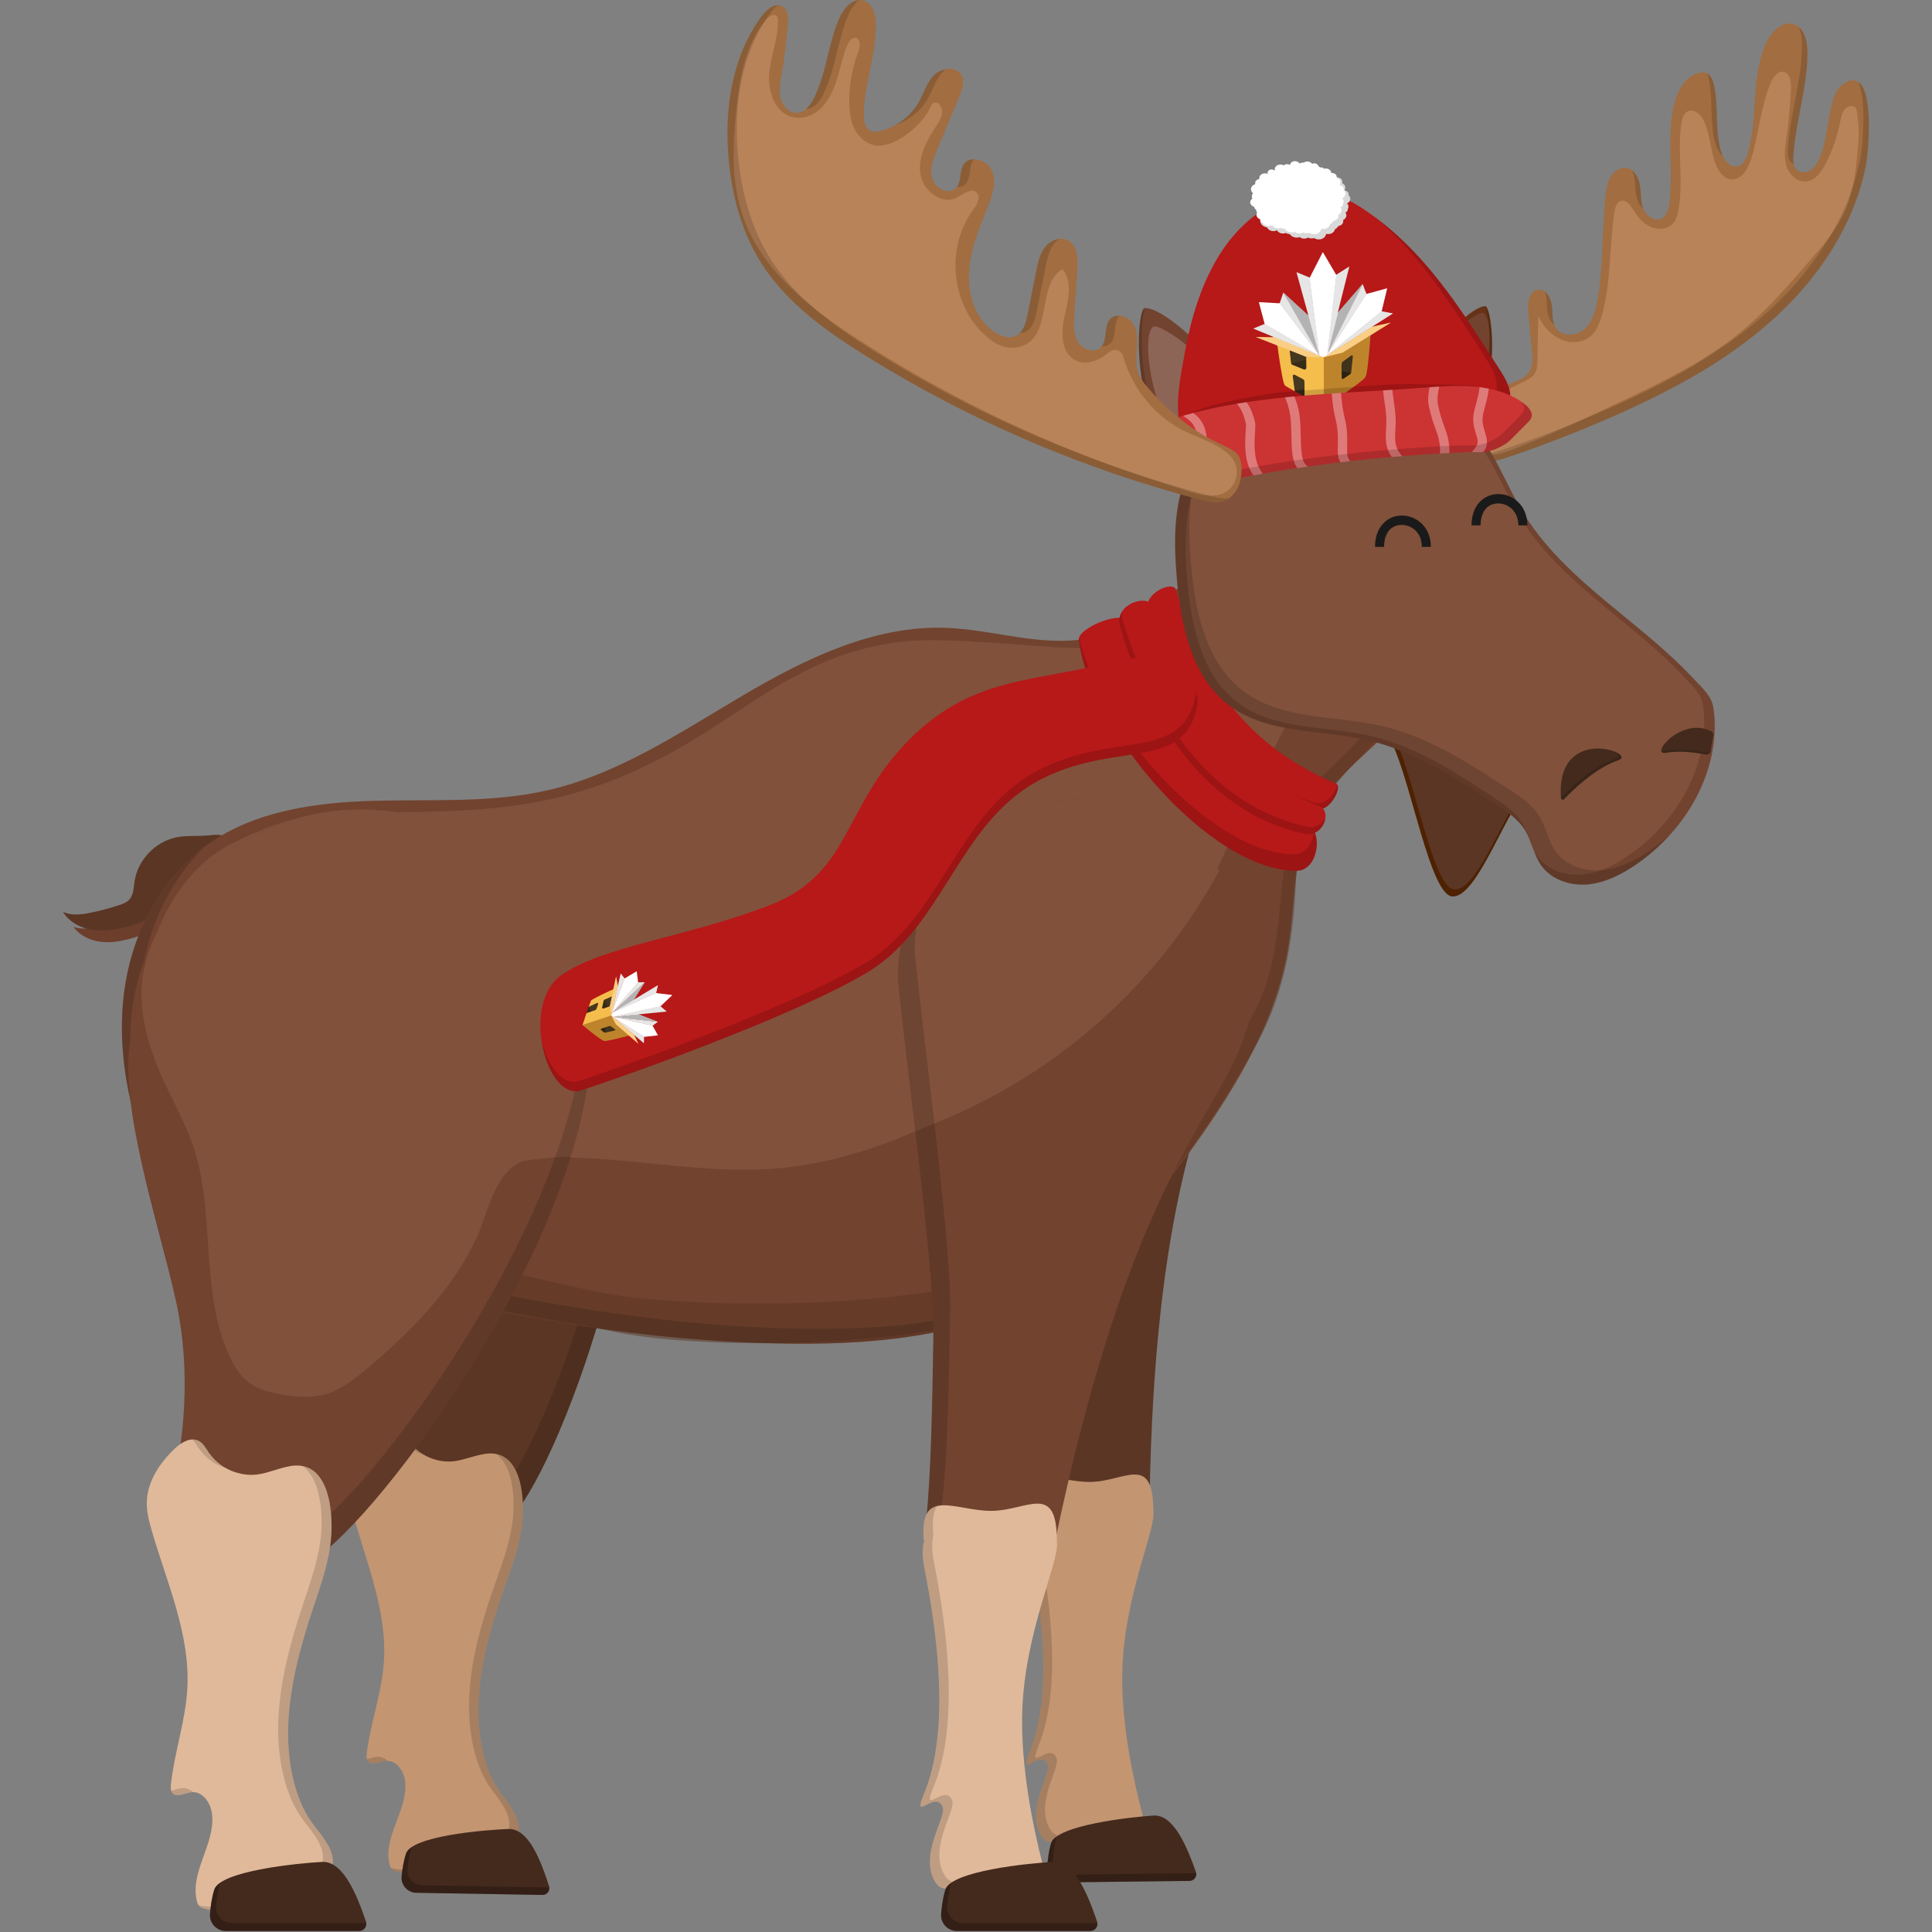 <?xml version="1.0" encoding="utf-8"?>
<!-- Generator: Adobe Illustrator 27.3.1, SVG Export Plug-In . SVG Version: 6.00 Build 0)  -->
<svg version="1.1" xmlns="http://www.w3.org/2000/svg" xmlns:xlink="http://www.w3.org/1999/xlink" x="0px" y="0px"
	 viewBox="0 0 14400 14400" style="enable-background:new 0 0 14400 14400;" xml:space="preserve">
<rect x="0" y="0" width="14400" height="14400" fill="#808080" stroke="none"/>
<style type="text/css">
	.st0{fill:#5B3624;}
	.st1{opacity:0.15;}
	.st2{fill:#C39571;}
	.st3{fill:#442A1D;}
	.st4{opacity:0.25;}
	.st5{fill:#CCCCCC;}
	.st6{fill:#6D3E2C;}
	.st7{fill:#72432F;}
	.st8{opacity:0.5;fill:#5B3624;}
	.st9{fill:#81513B;}
	.st10{fill:#B71818;}
	.st11{fill:#E0B99A;}
	.st12{fill:#683217;}
	.st13{fill:#8C6557;}
	.st14{fill:#A26D40;}
	.st15{fill:#B88359;}
	.st16{fill:#4E2100;}
	.st17{fill:#432A1D;}
	.st18{fill:#FFFFFF;}
	.st19{fill:#F5BD4B;}
	.st20{fill:#FACF85;}
	.st21{fill:#453820;}
	.st22{fill:#352B17;}
	.st23{fill:#BE842B;}
	.st24{fill:#40331C;}
	.st25{fill:#2A2211;}
	.st26{opacity:0.1;}
	.st27{opacity:0.3;}
	.st28{fill:#CC3333;}
	.st29{opacity:0.35;fill:#FFFFFF;}
	.st30{display:none;}
	.st31{display:inline;fill:#1A1A1A;}
	.st32{display:inline;fill:#FFFFFF;}
	.st33{fill:#1A1A1A;}
</style>
<g id="THIGH_BR">
	<path class="st0" d="M2734,11071.5c12.2,186.1,3.2,303.1,3.2,303.1c87.1,296.2,397.6,465.5,693.7,378.4
		c217.8-64.1,366.5-248.8,395.8-459.5c386.8-448,1187.9-2685.3,869.7-3987c-7-29.9-14.8-59.5-23.2-88
		c-253.2-860.8-1157-1353.7-2017.8-1100.5c-860.8,253.2-1352.9,1156.8-1099.7,2017.5c65.6,491.3,541.2,1152.8,830.3,1677.6
		c254.8,462.3,328.8,952,347.8,1257.6L2734,11071.5z"/>
	<g class="st1">
		<path d="M2268.1,9607.4c-119.8-203.3-254.4-419.7-374.6-634.2C2021.9,9192.1,2156.8,9408.6,2268.1,9607.4z"/>
		<path d="M3334.1,11584.8c217.8-64.1,366.5-248.8,395.8-459.5c386.8-448,1187.9-2685.3,869.7-3987c-7-29.9-14.8-59.5-23.2-88
			c-28.5-97-66.4-188.5-110.4-275.6c88.9,133.3,159.6,282,207.1,443.8c8.4,28.6,16.2,58.2,23.2,88
			c318.2,1301.7-482.9,3539-869.7,3987c-29.3,210.7-178,395.4-395.8,459.5c-284.6,83.7-581.9-69.8-681.9-344.7
			C2887.3,11572.8,3114.6,11649.4,3334.1,11584.8z"/>
	</g>
</g>
<g id="CALF_BR">
	<path class="st2" d="M2630.6,11282.1c100.9,367.5,258,732.5,230.2,1112.2c-16.7,227.7-98.6,444.9-127.2,671.5
		c-2.9,21.2-4.2,45,9.2,62.2c30,36.2,87.6,1.5,134.4-2.8c77.6-8.9,134.8,77.2,142.8,155.5c21.1,207.9-163.4,403.8-118.4,608.7
		c3.1,15.4,8,30.8,18.9,41.1c11.7,11.3,26.9,15.8,42.2,19.4c16.1,3.7,32.2,6.5,48.3,9.3c209.5,32.5,424.3-42.1,626.3-114.3
		c42.8-15.4,88.2-33.4,126.9-58.2c24.1-14.9,45.6-32.4,63-53.4c14.8-17.6,26.2-37.8,32.5-60.7c33.4-116-67.7-220.6-136.6-319.6
		c-63.1-91.2-102.1-197.4-125.8-305c-87.6-397.9,21.5-811.1,155.7-1195c52.8-149.7,109.8-300.1,133.7-457
		c29.7-192.6,16.2-596.8-266-560.8c-2.6,0-5.1,0.8-7.7,1.6c-78.5,11.4-152.2,45-230.6,54.7c-126.1,14-257.8-43.5-331.8-146.9
		c-4.2-4.3-6.7-8.6-10-12.9c-19.9-31-38-67-70.8-84.6c-57.3-29.9-125.2,11.5-172.8,55.7c-103.7,96.9-191.8,223-199.3,364.9
		C2593.9,11140.3,2611.3,11212,2630.6,11282.1z"/>
	<g class="st1">
		<path d="M2941.3,13928.8c209.5,32.5,424.3-42.1,626.3-114.3c42.8-15.4,88.2-33.4,126.9-58.2c24.1-14.9,45.6-32.4,63-53.4
			c14.8-17.6,26.2-37.8,32.5-60.7c33.4-116-67.7-220.6-136.6-319.6c-63.1-91.2-102.1-197.4-125.8-305
			c-87.6-397.9,21.5-811.1,155.7-1195c52.8-149.7,109.8-300.1,133.7-457c23.2-150.3,19.4-428.6-117.2-526.9
			c204.7,43.7,213.4,385,186.8,557.5c-23.9,156.9-81,307.4-133.7,457c-134.2,383.9-243.3,797.1-155.7,1195
			c23.7,107.6,62.7,213.7,125.8,305c68.9,99,170,203.6,136.6,319.6c-6.4,22.9-17.8,43.1-32.5,60.7c-17.4,21-38.9,38.5-63,53.4
			c-38.7,24.9-84.1,42.8-126.9,58.2c-202,72.3-416.7,146.8-626.3,114.3c-16.1-2.8-32.2-5.6-48.3-9.3c-15.3-3.7-30.5-8.2-42.2-19.4
			c-2-1.9-2.9-4.6-4.4-6.7C2924.4,13925.6,2932.8,13927.4,2941.3,13928.8z"/>
		<path d="M2981,10714.3c-4.2-4.3-6.7-8.6-10-12.9c-13.9-21.6-27.2-45.5-45-64c14.9-0.3,29.7,2.7,43.8,10.1
			c32.9,17.6,51,53.6,70.8,84.6c3.3,4.3,5.8,8.6,10,12.9c29.7,41.5,69,75.2,113.2,100.3C3091.2,10821.8,3025.5,10776.6,2981,10714.3
			z"/>
		<path d="M2807.5,13094.7c32.1-3.7,60.4,9.4,83.5,31.1c-4.6-0.2-9.1-1-13.9-0.5c-46.8,4.3-104.4,39-134.4,2.8
			c-4-5.1-6.3-10.9-8.1-16.9C2758.5,13106.4,2784.3,13096.8,2807.5,13094.7z"/>
	</g>
</g>
<g id="HOOF_BR">
	<path class="st3" d="M4043.2,14123.8c34.7,0.6,59.9-32.7,49.2-65.8c-58.1-179-149.7-431.2-302.5-425.8
		c-173.2,6.1-720.4,51.4-763.6,182.8c-18.8,57.1-28.2,119.5-32.9,171.8c-5.7,64.5,45.1,119.9,109.9,121L4043.2,14123.8z"/>
	<path class="st4" d="M3026.2,13814.9c5.7-17.4,20.8-33.2,42.1-47.7c-17.1,54.9-26.5,113.9-30.9,163.8
		c-5.7,64.5,45.1,119.9,109.9,121l939.9,16.1c2.1,0,3.7-1.1,5.7-1.3c4,29.8-18.2,57.4-49.8,56.9l-939.9-16.1
		c-64.8-1.1-115.6-56.4-109.9-121C2998,13934.4,3007.4,13872,3026.2,13814.9z"/>
</g>
<g id="THIGH_FR">
	<path class="st0" d="M6792,7731.7c196.9,632.4,581,1783.9,654.6,2210.8c78.1,450.4,165.4,930.5,199.3,1323.2
		c2.8,37,5.2,72.2,7.5,106.7c48.6,252.1,292.4,417.8,545.4,369.1c252.1-48.6,417.7-293.2,369.1-545.3
		c35.6-2279.4,426.2-2971,586.7-3531c60.7-213.9,88.6-408.5,50.6-664.4c-132.5-687.5-797.2-1137.3-1484.7-1004.8
		C7033,6128.4,6583.2,6793,6715.7,7480.5C6735.9,7549,6760.9,7633.9,6792,7731.7z"/>
	<path class="st5" d="M7653.4,11372.3c-2.3-34.4-4.7-69.7-7.5-106.7C7644,11300.9,7646.4,11336.2,7653.4,11372.3z"/>
	<path class="st1" d="M6715.7,7480.5c-54.2-281.3-9.7-558,107.4-796.8c-52.9,185.2-65.5,384.9-26.5,587
		c20.2,68.5,45.3,153.4,76.3,251.2c196.9,632.4,581,1783.9,654.6,2210.8c78.1,450.4,165.4,930.5,199.3,1323.2
		c2.8,37,5.2,72.2,7.5,106.7c48.6,252.1,292.4,417.8,545.4,369.1c123.5-23.8,225.9-94.8,292.9-190.4
		c-24.2,194.8-170.8,361-373.8,400.2c-253,48.8-496.7-116.9-545.4-369.1c-2.3-34.4-4.7-69.7-7.5-106.7
		c-33.9-392.7-121.2-872.7-199.3-1323.2c-73.6-426.9-457.7-1578.4-654.6-2210.8C6760.9,7633.9,6735.9,7549,6715.7,7480.5z"/>
</g>
<g id="CALF_FR">
	<path class="st2" d="M7807.9,13151.3c29.1,73.3-154.6,318.5-57.3,514.3c50.8,101.3,123,51.6,123,51.6l694.1-8.1
		c0,0-21.3-65.7-49.1-173.2c-63.5-236.4-162-675.2-153.7-1069.1c11.3-572.8,254.7-1068.7,231.7-1209.6
		c-3.7-426.5-212.4-214.8-469.2-211.8c-257.6,3-515.9-171.2-475,222.8c-12.7,66.4-7.5,126.8,8.8,202.8
		c91.6,438.9,196.9,1137.8,12.2,1590.2C7587.6,13272.9,7756.8,13026.9,7807.9,13151.3z"/>
	<path class="st1" d="M7673.3,13061.3c184.7-452.4,79.4-1151.3-12.2-1590.2c-16.3-76-21.5-136.4-8.8-202.8
		c-17.7-170.2,20.6-234.1,90.4-252.3c-24.5,38.7-34.3,102.2-23.7,204.5c-12.7,66.4-7.5,126.8,8.8,202.8
		c91.6,438.9,196.9,1137.8,12.2,1590.2c-85.7,211.6,83.5-34.4,134.6,90c29.1,73.3-154.6,318.5-57.3,514.3
		c50.8,101.3,123,51.6,123,51.6l613.1-7.2c8.9,30.2,14.3,46.9,14.3,46.9l-694.1,8.1c0,0-72.2,49.6-123-51.6
		c-97.3-195.7,86.4-441,57.3-514.3C7756.8,13026.9,7587.6,13272.9,7673.3,13061.3z"/>
</g>
<g id="HOOF_FR">
	<path class="st3" d="M8866,14019.3c35-0.4,59.3-34.7,47.6-67.6c-63.6-178.4-163.1-429.5-316.6-419.6
		c-174,11.2-723.3,72.6-762.9,206c-17.2,58-24.9,121-28.1,173.8c-3.9,65.1,48.8,119.3,114,118.5L8866,14019.3z"/>
	<path class="st4" d="M7834,13738c5.2-17.7,19.9-34,41-49.2c-15.7,55.8-23.3,115.4-26.3,165.7c-3.9,65.1,48.8,119.3,114,118.5
		l946-11.1c2.1,0,3.7-1.2,5.7-1.5c4.9,29.9-16.7,58.3-48.5,58.7l-946,11.1c-65.2,0.8-117.9-53.4-114-118.5
		C7809.1,13859,7816.8,13796,7834,13738z"/>
</g>
<g id="TAIL_1">
	<path class="st6" d="M1625.4,6234.9c-19.4,2.5-38.6,6.8-57.9,10.2c-74.9,13.2-152.4,12.6-225.5,33.7
		c-155.2,44.7-274.4,193.7-284,354.9c-3,50.6,1.8,107.4-31.6,145.6c-16.3,18.5-39.3,29.5-61.9,39.4c-71.1,31.3-144.3,58-218.8,79.8
		c-64.9,19-136,34.1-198.9,9.1c45.9,64.9,124,101.9,202.9,111.8c78.9,9.8,158.9-4.9,235.3-26.8c103.1-29.6,208.6-77.5,265.5-168.3
		c34.2-54.6,48.5-121.2,90.3-170.2c45.3-53.2,115.3-77.1,182.4-96.6c67.1-19.5,137.5-38.3,189.3-85.1c74.2-67.2,80.2-230.1-45.6-239
		C1653.1,6232.2,1639.2,6233.1,1625.4,6234.9z"/>
</g>
<g id="TAIL_2">
	<path class="st0" d="M1603.7,6222.3c-19.5,0.8-39.1,3.3-58.5,5c-75.8,6.4-152.9-1.1-227.6,13.3c-158.6,30.6-290.7,168.3-314.6,328
		c-7.5,50.2-7.8,107.2-44.5,142.1c-17.9,17-41.8,25.8-65.2,33.7c-73.6,24.8-148.9,44.8-225.1,59.9c-66.4,13.1-138.5,21.7-198.9-8.7
		c39.9,68.7,114.4,112.6,192.1,129.5c77.7,16.9,158.7,9.4,236.8-5.6c105.3-20.2,214.7-58.5,279.6-143.8
		c39-51.3,59.2-116.4,105.2-161.5c49.9-48.9,121.8-66.5,190.3-79.9c68.5-13.4,140.4-25.8,196.1-67.8c79.9-60.3,100.5-222-24-242.2
		C1631.5,6222.1,1617.6,6221.8,1603.7,6222.3z"/>
</g>
<g id="BODY_1_">
	<path class="st7" d="M10541.2,5220.1c-198.1,308.2-565.8,505.9-743.4,834.3c-163.9,303-141.5,667.6-196.9,1007.6
		c-86.9,532.8-369.2,1013-682.2,1452.8c-307.9,432.6-660.9,848.9-1121.2,1113.6c-563.6,324.2-1237.8,392.6-1888,386.8
		c-1290.7-11.6-2564.3-286.6-3813.5-611.5c-238.8-62.1-485.8-130.5-673.3-291c-179.4-153.6-285.1-375.9-361.8-599.3
		c-132.2-384.9-193.3-800.8-123.2-1201.6c70.1-400.9,280.3-785.2,612.7-1020c354.5-250.4,807.5-311.6,1241.3-323.2
		s874,18.2,1296.8-79.9c526.5-122.2,985.7-432.8,1451.5-707s977.8-523.7,1517.9-501.9c366.9,14.8,736.1,154.8,1093.1,69
		c506.3-121.7,822.1-656.1,1318.2-814.4c321.5-102.6,703.1-18.1,951.2,211.6c53,49.1,72.5,95.6,100.7,159.4
		c35.8,81,85.2,152,112.3,237.5c54.6,172.7,51.5,364.7-16.9,533.2C10595.9,5127,10570.4,5174.7,10541.2,5220.1z"/>
	<path class="st8" d="M1385.5,8740.7c772.1,394.2,2411.9,741.1,3017.5,877.4c605.6,136.2,2191.9,154.8,3039.7-102.6
		c847.8-257.4,1600.2-1424,1887.9-1938.8s146.1-1073.2,354-1573.2c122.2-293.9,629.3-427,769.5-1199.1c0,0,95.9-196.6,88-460.2
		c249.8,450.4,33.1,898.4,33.1,898.4c-393.6,317.9-893.2,832.7-908.4,1150.6c-15.1,317.9-15.1,878.1-302.8,1392.8
		S8319.3,9542.3,7471.5,9799.6c-847.8,257.4-2316.3,257.4-2921.9,121.1s-2270.9-347.6-3043-741.8
		C1259.1,9052.5,1052.1,8585,956.7,8107C1065.4,8407.4,1215.9,8654.1,1385.5,8740.7z"/>
	<path class="st9" d="M1759.3,8583.4c-407.5-62.9-664.5-589.8-693.9-1001.1c-34.6-483.5,225-1073.1,657.4-1292.3
		c539.7-273.6,809.1-234.5,1151.8-236c940.5-4.1,1550.8-44.9,2489.1-663c454.5-299.4,820.3-556.3,1399.1-612.4
		c303.8-29.5,919.8,41.1,1224.9,50.6c427.7,13.2,637.8-202.2,994.5-438.4c36.9-24.4,204.2-99.4,241.6-123.5
		c71.9-46.2,182.9-69.9,264.1-95.5c90.3-28.5,274.2,189.2,323.1,301c44.3,101.4,9.5,282.7-12.3,386.1
		c-61.2,289.6-217.5,548.6-350.2,809.4c-232.1,456.1-398.5,949.8-698.7,1364.2c-319.4,440.8-772.4,766.4-1240.8,1043.7
		c-537.1,318.1-1121.6,587.9-1744.1,634.6c-501.2,37.6-1001.4-71.2-1503.8-82.7c-127.5-2.9-266.3,6.2-383.3,51.6
		c-212.6,82.4-441.1,115.1-667.2,86.6L1759.3,8583.4z"/>
	<path class="st1" d="M937.8,7311.7c68-389,269.1-761.3,584.6-997.6c-241,233.9-397.2,553.9-455.4,886.7
		c-70.1,400.9-9,816.7,123.2,1201.6c76.7,223.4,182.4,445.7,361.8,599.3c187.5,160.4,434.5,228.9,673.3,290.9
		c1249.2,324.9,2522.8,599.9,3813.5,611.5c650.2,5.8,1324.3-62.6,1888-386.8c111.6-64.2,216.7-137.6,316.5-217.7
		c-137.5,124-284.8,236-445.8,328.6c-563.6,324.2-1237.8,392.6-1888,386.8c-1290.7-11.6-2564.3-286.6-3813.5-611.5
		c-238.8-62.1-485.8-130.5-673.3-290.9c-179.5-153.6-285.1-375.9-361.8-599.3C928.9,8128.5,867.7,7712.6,937.8,7311.7z"/>
	<path class="st10" d="M8764.9,4395.5c-23-72.3-245.9,29.5-207.7,149.1c75.5,236.2,276.3,1137.5,1236.1,1485.3
		c114.6,41.5,217-167.6,166.2-188.8C9057.3,5465.1,8871.2,4729.1,8764.9,4395.5z"/>
	<path class="st1" d="M8557.2,4498.2c75.4,236.2,276.3,1137.5,1236.1,1485.3c81.6,29.6,156.6-67.6,175-133.9
		c25.8,43.9-69.2,218.7-175,180.4c-959.8-347.8-1160.6-1249.1-1236.1-1485.3c-5.6-17.6-5.1-34.7-0.9-51.1
		C8556.8,4495.1,8556.7,4496.6,8557.2,4498.2z"/>
	<path class="st10" d="M8412.7,4644.9c-29.3-111.5-381.8,36.1-371.6,123.4c76.5,656.2,971.6,1722,1621.5,1722
		c169.8,0,193.8-300.5,90.2-333.7C8878.5,5875.4,8494.3,4955.7,8412.7,4644.9z"/>
	<path class="st1" d="M9645.3,6367.2c91,0,139.7-86.3,149.8-171.5c48.2,90.2,7.6,294.5-132.5,294.5
		c-649.9,0-1545-1065.7-1621.5-1722c-0.6-5,0.3-10.3,2-15.6C8194.6,5411.3,9029.7,6367.2,9645.3,6367.2z"/>
	<path class="st10" d="M8596.1,4527c-23.6-107.8-302.4-31.3-246.5,148.2c42.2,135.6,375.1,1326.7,1374.5,1539.3
		c138.3,29.4,209-167.8,108.3-206.1C9002,5691.9,8659.4,4816.7,8596.1,4527z"/>
	<path class="st1" d="M8360.8,4562c-2,18.5-0.3,38.6,6.5,60.3c42.2,135.6,375.1,1326.7,1374.5,1539.3
		c63.3,13.5,112.2-20.7,137.2-65.2c-7.3,65.1-67.5,136.7-154.8,118.2c-999.3-212.6-1332.2-1403.7-1374.5-1539.3
		C8335.7,4630.7,8342.5,4592.6,8360.8,4562z"/>
</g>
<g id="THIGH_FL">
	<path class="st7" d="M6721.3,7564.5c77.3,691.1,244.5,1954.7,235.5,2409.5c-9,479.9-14.4,992.2-57.5,1403.8
		c-4.5,38.7-9,75.5-13.5,111.5c0,269.6,218.4,488.9,488.9,488.9c269.6,0,488.9-219.3,488.9-488.9
		c489.8-2343,1029.9-2978.4,1306.8-3523.9c105.1-208.5,172.5-403.5,184.2-674.9c0-735.2-595.9-1331-1331-1331
		c-735.2,0-1331,595.9-1331,1331C6699.7,7364.9,6708.7,7457.5,6721.3,7564.5z"/>
	<path class="st9" d="M6823,8431.9c-37.3-319.6-74.9-627.9-101.7-867.4c-12.6-106.9-21.6-199.5-28.8-274.1
		c0-735.2,595.9-1331,1331-1331c434.8,0,820.9,208.4,1063.8,530.8l0,0C8631.6,7329.6,7901,7986.8,7018.1,8351.3L6823,8431.9z"/>
	<path class="st5" d="M6885.8,11489.2c4.5-36,9-72.8,13.5-111.5C6890.2,11413.7,6885.8,11450.6,6885.8,11489.2z"/>
	<path class="st1" d="M6692.5,7290.4c0-300.8,100.9-577.3,269.1-800.1c-91.4,180.4-144,383.9-144,600
		c7.2,74.6,16.2,167.2,28.8,274.1c77.3,691.1,244.5,1954.7,235.5,2409.5c-9,479.9-14.4,992.2-57.5,1403.8
		c-4.5,38.7-9,75.5-13.5,111.5c0,269.6,218.4,488.9,488.9,488.9c132,0,251.8-52.8,339.8-138.1c-63.7,196.1-247.9,338.3-464.9,338.3
		c-270.5,0-488.9-219.3-488.9-488.9c4.5-36,9-72.8,13.5-111.5c43.1-411.6,48.5-923.9,57.5-1403.8c9-454.8-158.2-1718.4-235.5-2409.5
		C6708.7,7457.5,6699.7,7364.9,6692.5,7290.4z"/>
</g>
<g id="CALF_FL">
	<path class="st11" d="M7026,13468.2c29.7,77.3-166.3,332.5-66.5,539.2c52.1,107,128.5,55.7,128.5,55.7h728.9
		c0,0-21.6-69.2-49.4-182.4c-63.8-249-161.8-710.9-148.3-1124.3c18.9-601.2,280.5-1118.9,258.1-1267.2
		c1.4-447.9-220.4-228.1-490-228.1c-270.5,0-539.5-186-501.4,228.1c-14.2,69.6-9.4,133.1,6.7,213.1c90.8,462,192.8,1197-6.7,1669.8
		C6793.2,13593.2,6973.8,13337,7026,13468.2z"/>
	<path class="st1" d="M6885.8,13372.1c199.5-472.7,97.5-1207.8,6.7-1669.8c-16.2-80-20.9-143.5-6.7-213.1
		c-16.4-178.9,24.6-245.5,98.1-263.8c-26.2,40.4-37.3,106.8-27.4,214.4c-14.2,69.6-9.4,133.1,6.7,213.1
		c90.8,462,192.8,1197-6.7,1669.8c-92.6,221.1,88.1-35.1,140.2,96.1c29.7,77.3-166.3,332.5-66.5,539.2
		c52.1,107,128.5,55.7,128.5,55.7h643.8c9,31.8,14.5,49.4,14.5,49.4H7088c0,0-76.4,51.2-128.5-55.7c-99.8-206.7,96.2-462,66.5-539.2
		C6973.8,13337,6793.2,13593.2,6885.8,13372.1z"/>
</g>
<g id="HOOF_FL">
	<path class="st3" d="M8126.3,14392.5c36.7,0,62.7-35.7,50.8-70.4c-64.6-188.1-166-453-327.3-444.5
		c-182.8,9.6-760.3,67.4-803.6,206.9c-18.8,60.6-27.6,126.7-31.6,182.1c-4.9,68.3,49.8,125.9,118.3,125.9H8126.3z"/>
	<path class="st4" d="M7046.2,14084.6c5.7-18.5,21.3-35.4,43.6-51.1c-17.1,58.3-25.9,120.8-29.7,173.7
		c-4.9,68.3,49.8,125.9,118.3,125.9h993.4c2.2,0,3.9-1.2,6-1.5c4.7,31.4-18.2,61-51.6,61h-993.4c-68.5,0-123.2-57.6-118.3-125.9
		C7018.6,14211.3,7027.4,14145.2,7046.2,14084.6z"/>
</g>
<g id="THIGH_BL">
	<path class="st7" d="M1289.3,11078.5c-43.1,192.3-87.2,308.3-87.2,308.3c0,326.3,264.2,590.5,590.5,590.5
		c240,0,445.8-142.9,538.3-347.8c525.8-338.8,2005.1-2368.2,2070.7-3782.8c1.8-32.4,2.7-64.7,2.7-96.2
		c0-948.2-769.3-1717.5-1717.5-1717.5c-948.2,0-1716.6,769.3-1716.6,1717.5c-80,517.7,204.9,1330.1,341.5,1948.4
		c120.4,544.6,49.4,1063.2-22.5,1378.7V11078.5z"/>
	<path class="st9" d="M1131.9,7032c87.4-215.8,239.9-408.9,411.5-562.4c277.3-248,632.8-401,1003.7-431c46.5-3.8,93.1-5.6,139.8-5.6
		c948.2,0,1717.5,769.3,1717.5,1717.5c0,31.5-0.9,63.8-2.7,96.2c-11.4,245.2-65.2,508.8-149.2,778.9c4.4-14.1-333.1,19.4-361.5,31
		c-204.4,83.9-254.3,381.6-336.8,563.7c-176.3,389-488,699.4-813.3,976.1c-97.3,82.8-200.5,165.5-324,198.2
		c-104.6,27.7-215.5,17-322.2-1.6c-82.1-14.3-165.9-34.4-233.3-83.3c-66.3-48.1-111.2-120.1-146.5-194
		c-231.4-484.5-103.1-1070.4-276.6-1578.5c-57-167-145.3-321.3-218.9-481.7c-86.3-188.2-153.1-388.5-163.8-595.3
		C1047.9,7311.4,1077.1,7167.2,1131.9,7032z"/>
	<g class="st1">
		<path d="M1253.7,9455.2c-60.8-241.8-132.7-501.4-190.7-754.6C1127.9,8960.8,1200.1,9220.6,1253.7,9455.2z"/>
		<path d="M1744.7,11777.9c240,0,445.8-142.9,538.3-347.8c525.8-338.8,2005.1-2368.2,2070.7-3782.8c1.8-32.4,2.7-64.7,2.7-96.2
			c0-106.8-11.1-210.9-29.8-312.4c50.4,161.7,77.7,333.5,77.7,511.7c0,31.5-0.9,63.8-2.7,96.2
			c-65.6,1414.6-1544.9,3443.9-2070.7,3782.8c-92.6,204.9-298.4,347.8-538.3,347.8c-313.5,0-569.1-244.2-588.6-552.8
			C1295.3,11632.5,1502.8,11777.9,1744.7,11777.9z"/>
	</g>
</g>
<g id="CALF_BL">
	<path class="st11" d="M1133,11415.5c113.2,386.5,285.8,769.3,263.3,1171.1c-13.5,240.9-96.2,471.8-122.2,711.8
		c-2.7,22.5-3.6,47.6,10.8,65.6c32.3,37.8,92.6,0,142-5.4c81.8-10.8,143.8,79.1,153.7,161.8c26.1,219.3-165.4,429.6-114.1,645.3
		c3.6,16.2,9,32.4,20.7,43.1c12.6,11.7,28.8,16.2,44.9,19.8c17.1,3.6,34.1,6.3,51.2,9c222,30.6,447.6-52.1,659.7-132.1
		c44.9-17.1,92.6-36.8,133-63.8c25.2-16.2,47.6-35.1,65.6-57.5c15.3-18.9,27-40.4,33.3-64.7c33.2-123.1-75.5-231.9-150.1-335.2
		c-68.3-95.3-111.5-206.7-138.4-319.9c-99.8-418.8,8.1-857.4,142.9-1265.4c53-159.1,110.5-319.1,133-485.3
		c27.9-204,6.3-630.9-291.2-587.8c-2.7,0-5.4,0.9-8.1,1.8c-82.7,13.5-160,50.3-242.7,62c-133,17.1-273.2-41.3-353.2-149.2
		c-4.5-4.5-7.2-9-10.8-13.5c-21.6-32.4-41.3-70.1-76.4-88.1c-61.1-30.6-132.1,14.4-181.5,62c-107.8,104.3-198.6,239.1-204,389.2
		C1091.6,11266.3,1111.4,11341.8,1133,11415.5z"/>
	<g class="st1">
		<path d="M1509.1,14206.5c222,30.6,447.6-52.1,659.7-132.1c44.9-17.1,92.6-36.8,133-63.8c25.2-16.2,47.6-35.1,65.6-57.5
			c15.3-18.9,27-40.4,33.3-64.7c33.2-123.1-75.5-231.9-150.1-335.2c-68.3-95.3-111.5-206.7-138.4-319.9
			c-99.8-418.8,8.1-857.4,142.9-1265.4c53-159.1,110.5-319.1,133-485.3c21.7-159.2,12.7-453.2-133.4-554.6
			c217.1,42.4,232.5,402.9,207.5,585.7c-22.5,166.3-80,326.2-133,485.3c-134.8,408-242.7,846.6-142.9,1265.4
			c27,113.2,70.1,224.7,138.4,319.9c74.6,103.4,183.3,212.1,150.1,335.2c-6.3,24.3-18,45.8-33.3,64.7c-18,22.5-40.4,41.3-65.6,57.5
			c-40.4,27-88.1,46.7-133,63.8c-212.1,80-437.7,162.7-659.7,132.1c-17.1-2.7-34.2-5.4-51.2-9c-16.2-3.6-32.4-8.1-44.9-19.8
			c-2.1-1.9-3.1-4.8-4.8-7C1491.2,14203.3,1500.2,14205.1,1509.1,14206.5z"/>
		<path d="M1492.9,10809.3c-4.5-4.5-7.2-9-10.8-13.5c-15.1-22.6-29.6-47.5-48.7-66.8c15.8-0.5,31.4,2.3,46.5,9.8
			c35.1,18,54.8,55.7,76.4,88.1c3.6,4.5,6.3,9,10.8,13.5c32.1,43.3,74.2,78.2,121.4,103.9
			C1611.3,10920.8,1541.1,10874.3,1492.9,10809.3z"/>
		<path d="M1352.7,13327.5c33.9-4.5,64,8.9,88.8,31.3c-4.9-0.1-9.7-0.9-14.7-0.2c-49.4,5.4-109.6,43.1-142,5.4
			c-4.3-5.3-6.9-11.4-8.8-17.8C1301.1,13340.8,1328.2,13330.2,1352.7,13327.5z"/>
	</g>
</g>
<g id="HOOF_BL">
	<path class="st3" d="M2676.9,14392.5c36.7,0,62.7-35.7,50.8-70.4c-64.6-188.1-166-453-327.3-444.5
		c-182.8,9.6-760.3,67.4-803.6,206.9c-18.8,60.6-27.6,126.7-31.6,182.1c-4.9,68.3,49.8,125.9,118.3,125.9H2676.9z"/>
	<path class="st4" d="M1596.8,14084.6c5.7-18.5,21.3-35.4,43.6-51.1c-17.1,58.3-25.9,120.8-29.7,173.7
		c-4.9,68.3,49.8,125.9,118.3,125.9h993.4c2.2,0,3.9-1.2,6-1.5c4.7,31.4-18.2,61-51.6,61h-993.4c-68.5,0-123.2-57.6-118.3-125.9
		C1569.2,14211.3,1578,14145.2,1596.8,14084.6z"/>
</g>
<g id="EAR_R">
	<path class="st12" d="M10541.2,2956.4c-17.1-211.8,391-669.9,528.4-674.6c61.5-2.1,155,887.3-304.4,911.8
		C10345.2,3216,10541.2,2956.4,10541.2,2956.4z"/>
	<path class="st7" d="M11056.8,2333.2c-41.8-27-455,269.3-492.6,659.8c-8.7,90.6,280.5,150.2,300.4,142.7
		C11087,3051.4,11156,2397.2,11056.8,2333.2z"/>
	<path class="st1" d="M10747.1,3173c417.2-22.3,378.4-757.8,321.7-891.1c0.3,0,0.6-0.2,0.8-0.2c61.5-2.1,155,887.3-304.4,911.8
		c-157.3,8.4-228.2-22.8-255.3-65C10545.8,3159.7,10616.7,3180,10747.1,3173z"/>
</g>
<g id="EAR_L">
	<path class="st7" d="M9260.2,3105.8c3.7-269.8-552.4-815.7-726.9-810c-78.1,2.5-121.1,1137.6,463.2,1129.7
		C9530.7,3418.2,9260.2,3105.8,9260.2,3105.8z"/>
	<path class="st13" d="M8595.2,2435.3c44.9-33.5,530.8,268.1,602.4,703.5c16.6,101.1-303.5,189.7-326.4,182.7
		C8615.2,3243.6,8488.7,2514.6,8595.2,2435.3z"/>
	<path class="st1" d="M9017.7,3397.8c-530.6,7.2-543.9-928.2-483.3-1101.9c-0.3,0-0.8-0.2-1.1-0.2
		c-78.1,2.5-121.1,1137.6,463.2,1129.7c200.1-2.7,287.3-48.2,318.1-104.1C9271.6,3363.9,9183.5,3395.6,9017.7,3397.8z"/>
</g>
<g id="HEAD">
	<g>
		<path class="st14" d="M10819,3362.1c54.5,36.7,112.7,67.6,177,78.3c95.2,15.8,191.5-14.6,282.8-45.9
			c251.6-86.4,499.5-183.3,743-290.3c422.9-185.9,836.8-405.7,1181.5-713.2c344.7-307.5,618-710.8,705.1-1164.5
			c18.4-95.7,82.3-752.2-161.1-606.9c-47.8,28.5-72.8,83.5-88.5,136.9c-41.1,139.4-39.3,290.9-97.7,424
			c-15.3,34.9-36,69.5-68.7,89.2c-32.6,19.7-79.6,19.9-105.2-8.5c-21.8-24.2-22.3-60.3-20.5-92.9
			c15.1-262.9,106.7-518.5,104.9-781.8c-0.6-80-21.1-175.5-96-203.7c-88.5-33.2-175.7,55.1-214.2,141.4
			c-112.3,251.9-58.2,547.6-132.7,813.3c-12.1,43.3-34.1,91.7-77.8,102c-59.2,14-106.1-51.3-123.4-109.6
			c-47.9-161.6-14.4-337.6-54.1-501.4c-8.3-34.1-23.2-71.4-55.7-84.5c-20.9-8.4-44.7-4.7-65.9,2.7
			c-115.4,40.2-169.1,172.9-187.3,293.7c-33.4,222.6,6.2,450.8-22,674.1c-5.5,43.8-17.9,93.3-57.1,113.6
			c-51.8,26.8-115.6-18.2-137-72.4c-21.4-54.2-16-114.8-24.9-172.4c-8.9-57.6-41.1-120.1-98.4-130.9c-46-8.7-92.6,20.8-117.7,60.3
			s-32.8,87.4-38.5,133.9c-32.1,262.6-15.4,530.4-62.1,790.8c-14,77.9-36.3,159.6-94.6,213.2c-58.3,53.6-163,63-211,0
			c-35.9-47.2-28.1-112.8-34.3-171.8c-6.2-59-46.1-127.8-104.8-119.4c-66.6,9.5-77.6,100.2-71.2,167.2c9.1,96,18.2,192,27.2,288.1
			c5.5,58.5,9.1,123.9-28.4,169.1c-21.8,26.2-54,41.1-85.1,55c-163.9,73.6-327.7,147.1-491.6,220.7c-64.6,29-140,74.6-136,145.3
			c2.8,49.8,45.5,86.8,85.4,116.7C10781,3335.4,10799.8,3349.1,10819,3362.1z"/>
		<path class="st15" d="M11010.6,3015.9c-52.9,26.2-105.8,52.4-158.7,78.6c-44.8,22.2-97,57.3-90.3,106.9
			c4.6,33.8,35.6,56.8,64.1,75.5c84,55.3,174.8,110.9,275.4,112.5c68.5,1.1,134.6-23.4,198.3-48.4
			c259.5-102,512.1-220.6,764.2-339.7c316-149.3,635-301.6,905.5-522.8c191.6-156.7,354.9-344.7,517.1-531.7
			c102.7-118.4,206.9-239.2,269.1-383c60.3-139.4,77.7-293,90.9-444.3c6.7-77.7,12.6-156.7,0.5-234.1c-2.9-18.8-3.8-69.4-17.2-84.2
			c-19.3-21.4-61.5-6.7-77.9,10.8c-23.3,24.9-29.3,60.8-35.8,94.4c-21.1,109.8-58.1,216.6-109.5,315.9
			c-31,59.9-76.5,123.3-143.6,129.9c-68.8,6.8-129.6-53.3-149-119.7c-19.4-66.4-8-137.3,1.7-205.7c17.4-122.9,28.6-246.6,33.8-370.7
			c2-48.2-7.6-111-55-120.5c-43.4-8.7-76.9,37.1-94.5,77.7c-79.4,183.5-88.5,389.5-150.3,579.6c-22.6,69.6-70.1,148.8-143.2,144.4
			c-56.4-3.4-96.1-57.2-116.9-109.7c-41.1-103.7-41.7-220.7-87.8-322.3c-21.9-48.3-72.7-97.9-120.9-75.8
			c-33.1,15.2-44.3,56.1-49.3,92.2c-30.2,215.5,18.6,437.7-23.1,651.4c-5.9,30.3-14.1,61.3-33.1,85.7
			c-37.9,48.5-111.6,57.8-168.5,34.2s-99-73.2-130.7-126c-21.8-36.2-53.8-81.3-94.4-69.6c-31.9,9.2-43,48-48,80.8
			c-40,260.3-22.9,530.2-97.5,782.8c-15,50.9-35,102.7-73.7,139c-59.7,56-155,62.5-229.8,29.3c-74.8-33.1-130.6-99.7-167.5-172.7
			c-1.8,108.5-3.6,217.1-5.5,325.6c-0.6,35.8-1.9,73.8-21.8,103.5c-18.1,27.1-48.7,42.7-77.9,57.2
			C11243.4,2900.5,11127,2958.2,11010.6,3015.9z"/>
		<g class="st1">
			<path d="M12786.9,1074.8c-47.9-161.6-14.4-337.6-54.1-501.4c-1.9-8-4.3-16.1-7.1-24c26.6,15.7,40.3,48.3,47.8,79.3
				c39.7,163.8,6.2,339.8,54.1,501.4c3.3,11.2,8.1,22.6,13.4,33.7C12815.8,1141.8,12796.6,1107.5,12786.9,1074.8z"/>
			<path d="M11560.7,2395.5c-35.9-47.2-28.1-112.8-34.3-171.8c-1.7-16.6-6.4-33.7-13.1-49.9c30,22.1,49.7,65.6,53.8,105.2
				c4.8,46.3,1.8,96.3,17.4,138.7C11575.6,2411.5,11567.5,2404.4,11560.7,2395.5z"/>
			<path d="M12207.8,1500.7c-21.4-54.2-16-114.8-24.9-172.4c-3-19.6-9.8-39-18.3-57.5c32.8,25.1,52.3,70.1,58.9,112.7
				c8.9,57.4,3.6,117.9,24.8,172C12230.6,1540.9,12216,1521.6,12207.8,1500.7z"/>
			<path d="M10721.9,3266.4c18.4,13.8,37.2,27.5,56.5,40.5c54.5,36.7,112.7,67.6,177,78.3c95.2,15.8,191.5-14.6,282.8-45.9
				c251.6-86.4,499.5-183.3,743-290.3c422.9-185.9,836.8-405.7,1181.5-713.2c344.7-307.5,618-710.8,705.1-1164.5
				c12.9-67.3,47.9-411.3-16.9-559.3c118,81.6,72.7,536.2,57.6,614.6c-87.2,453.7-360.4,856.9-705.1,1164.5
				c-344.7,307.5-758.6,527.3-1181.5,713.2c-243.5,107-491.4,203.9-743,290.3c-91.3,31.4-187.6,61.7-282.8,45.9
				c-64.3-10.7-122.5-41.5-177-78.3c-19.2-13-38-26.7-56.4-40.5c-31.3-23.4-63.5-51.5-77.7-86.4
				C10696.7,3246.4,10709.2,3256.9,10721.9,3266.4z"/>
			<path d="M13369.3,1222.2c-8.5-3.7-16.3-9-22.7-16.1c-21.8-24.2-22.3-60.4-20.5-92.9c15.1-262.9,106.7-518.5,104.8-781.8
				c-0.3-43.2-6.8-90.7-24.3-129.9c49.4,39.9,64.5,117.8,64.9,185.2c1.9,263.3-89.7,519-104.9,781.8
				C13365.8,1186.2,13365.8,1204.8,13369.3,1222.2z"/>
		</g>
	</g>
	<path class="st16" d="M11413.8,5850.3c-175.1,142.8-396.5,843.6-588.9,831.3s-351.8-1152-523.8-1238.9
		S11413.8,5850.3,11413.8,5850.3z"/>
	<path class="st0" d="M11408.5,5827.8c-169,137.8-382.7,814.2-568.4,802.4s-339.5-1111.9-505.5-1195.8
		C10168.5,5350.4,11408.5,5827.8,11408.5,5827.8z"/>
	<path class="st7" d="M9972.4,2827.4c-185.4,5.6-369.2,43.8-537.9,120c-271.7,122.7-500.8,348.1-603.3,628
		c-86.2,235.6-80.9,494.3-59,744.3c30.6,349.3,112,731.5,393.3,940.9c285.7,212.6,678.5,176.4,1025.6,255.8
		c348.1,79.7,654.9,279.1,953.4,474.9c84.9,55.7,172.6,114.2,225,201.1c48.3,80.1,62.5,177.9,115.6,255
		c74.3,107.9,215.6,155.7,346.1,144.6c130.5-11.1,251.7-72.7,360.1-146.3c300.9-204.4,533.3-536.3,580.5-901.3
		c11.6-89.8,12.7-182.8-1.9-272.3c-14.1-86.1-82-143.6-140.4-206.6c-128.6-139.1-272.4-263.1-417.9-384
		c-313.7-260.4-650-513.4-864.1-867.9c-126-208.8-206.3-448.3-371.1-628.1c-170.8-186.3-417.2-289-666.1-333
		C10199.1,2832.7,10085.5,2824,9972.4,2827.4z"/>
	<path class="st9" d="M10003.6,2900.9c-178.1,5.3-354.8,42.1-516.9,115.3c-261.1,117.9-481.3,334.5-579.7,603.5
		c-82.9,226.4-77.8,475-56.7,715.2c29.4,335.7,107.6,703,377.9,904.1c274.5,204.3,652,169.5,985.6,245.8
		c334.5,76.5,629.3,268.2,916.2,456.4c81.5,53.5,165.8,109.7,216.2,193.2c46.4,76.9,60.1,171,111.1,245
		c71.4,103.7,207.1,149.6,332.6,138.9c125.4-10.6,241.9-69.8,346-140.6c289.1-196.4,512.5-515.4,557.8-866.1
		c11.2-86.3,12.2-175.6-1.8-261.7c-13.6-82.8-78.8-138-134.9-198.6c-123.6-133.6-261.7-252.8-401.6-369
		c-301.4-250.3-624.6-493.3-830.3-834c-121.1-200.6-198.3-430.8-356.6-603.5c-164.1-179-400.9-277.7-640.1-320
		C10221.4,2906.1,10112.2,2897.7,10003.6,2900.9z"/>
	<path class="st17" d="M12060.9,5666.8c155-51.8-465.5-274.3-426.4,280.8c0.8,11.5,15.1,17.4,23,9.1
		C11715.5,5895.6,11888.6,5724.4,12060.9,5666.8z"/>
	<path class="st1" d="M11635.5,5945.6c57.9-61.1,231.1-232.3,403.3-289.9c36.3-12.1,29.1-33.5-1.3-52.2
		c47.8,20.5,67.2,48.6,23.3,63.2c-172.3,57.6-345.4,228.8-403.3,289.9c-7.9,8.4-22.2,2.4-23-9.1c0-0.5,0-0.9,0-1.4
		C11634.8,5945.9,11635.2,5945.9,11635.5,5945.6z"/>
	<path class="st17" d="M12748.8,5598.8c-2.9,16.9-18.7,27.9-35.6,24.7c-93.8-18-202.5-29.1-296.3-12.9
		c-126.4,21.9,118.1-275.5,339.7-158.9c9.2,4.8,14.3,15.8,12.6,26.1L12748.8,5598.8z"/>
	<path class="st1" d="M12413.9,5596.7c93.7-16.2,202.5-5.1,296.3,12.9c16.8,3.2,32.7-7.8,35.5-24.7l20.5-121
		c0.1-0.9-0.4-1.7-0.4-2.6c2.8,5,4.4,10.7,3.4,16.4l-20.5,121c-2.9,16.9-18.7,27.9-35.6,24.7c-93.8-18-202.5-29.1-296.3-12.9
		c-25.2,4.4-35.2-4.3-34-19.5C12387.9,5597.1,12397.8,5599.5,12413.9,5596.7z"/>
	<path class="st1" d="M8831.2,3575.4c62.1-169.7,171.2-318.8,307.7-437.7c-86.5,97.7-156.9,209.1-201.8,331.8
		c-86.2,235.6-80.9,494.3-59,744.3c30.6,349.3,112,731.5,393.3,940.9c285.7,212.6,678.5,176.4,1025.6,255.8
		c348.1,79.7,654.9,279.1,953.4,474.9c84.9,55.7,172.6,114.2,225,201.1c48.3,80.1,62.6,177.9,115.6,255
		c74.3,107.9,215.6,155.7,346.1,144.6s251.7-72.7,360.1-146.3c52.4-35.6,101.7-76.3,149.3-119.1c-76.6,85-162,161.7-255.2,225
		c-108.4,73.6-229.6,135.2-360.1,146.3c-130.6,11.1-271.8-36.7-346.1-144.6c-53.1-77-67.3-174.9-115.6-254.9
		c-52.5-86.9-140.1-145.4-225-201.1c-298.6-195.9-605.4-395.3-953.4-475c-347.2-79.5-739.9-43.2-1025.6-255.8
		c-281.3-209.3-362.7-591.5-393.3-940.9C8750.3,4069.6,8745,3811,8831.2,3575.4z"/>
	<g>
		<path class="st10" d="M8786.1,3123.5c-20.8-160.8,14.4-324.3,42.4-481.7c36.5-205.5,90-409.6,182.8-601.2
			c9.3-19.1,18.9-38.2,29-57c115-215.7,295.4-419.2,560.7-508.7c99.6-33.6,212.2-49.9,319.5-27.5c94.2,19.7,177.3,67.4,253.4,118.6
			c450.4,303.5,718.1,746.6,990.4,1167.7c33.2,51.3,67,103.3,83.5,159.3c16.5,56,13.7,117.5-22.9,164.5
			c-42.5,54.4-121.6,80.2-197.4,99.6c-647.2,165.8-1362.6,83.7-2034,179.8c-48.2,6.9-105.9,12.3-140.7-17.7
			c-14.8-12.7-22.4-29.8-28.9-46.4C8804.5,3223.4,8792.5,3173.6,8786.1,3123.5z"/>
		<path class="st1" d="M11247.7,2893c-16.5-56-50.3-107.9-83.5-159.3c-256.2-396.2-508.5-811.8-912.6-1112.4
			c346.7,292,577.9,670.3,812.2,1032.6c33.2,51.3,67,103.3,83.5,159.3c16.4,56,13.7,117.5-22.9,164.5
			c-42.5,54.4-121.6,80.2-197.4,99.6c-647.2,165.8-1362.6,83.7-2034,179.8c-23.4,3.3-48.9,6.3-73.1,5c1.3,3.6,2.4,7.1,3.8,10.7
			c6.5,16.6,14.1,33.7,28.9,46.4c34.9,30,92.5,24.6,140.7,17.7c671.4-96.1,1386.9-13.9,2034-179.8c75.7-19.4,154.8-45.2,197.4-99.6
			C11261.5,3010.5,11264.2,2949,11247.7,2893z"/>
		<g id="LOGO_00000039099906881708712060000004460689391163975089_">
			<g>
				<path class="st18" d="M9960.4,2047.3c-3-0.4-3.5-2.8-4.5-4.6c-31.3-53.3-62.6-106.6-93.9-160c-0.5-0.8-0.8-1.8-1.2-2.6
					c-3.9,1.1-4,4.4-5.3,6.8c-27,52.5-53.8,105.1-80.8,157.5c-4.2,8.2-7.3,16.9-13.5,24.5c-2.9,9.3,0.1,17.8,1.3,26.4
					c6,45,11.5,90.1,17.1,135.2c6.9,55.6,13.9,111.1,20.8,166.7c6.8,54.6,13.8,109.1,20.7,163.7c3.4,27,7.6,53.9,10,81.1
					c0,2,0,4-0.3,6.1c-0.1,0.8,0.1,1.5,0.4,2.2c8.5,6.3,19.6,8.9,29.5,13.2c3.3,1,6.7,0.7,10-1c8.2-5.9,18.6-9.5,24.5-17.8
					c0-0.8,0-1.7-0.1-2.5c1-17.2,3.9-34.5,5.8-51.7c4.6-42.8,9.6-85.6,14.4-128.4c4.6-41.5,9.4-83.1,14.1-124.6
					c4.7-41.8,9.4-83.6,14.1-125.4c4.7-41.8,9.1-83.6,14.2-125.3c1.4-11.3,2.2-22.5,3.8-33.8
					C9961.5,2051.1,9961.6,2049,9960.4,2047.3z"/>
				<path class="st19" d="M9870,2661.2c-2.9,1.9-5.9,2.1-8.8,1c-37.5-2.2-75.3-2.5-112.9-4c-4.4-0.2-9.2-1.2-13,2.8
					c-2.7,5.8-1.5,11.4-1.5,17c0.3,21.7,0.7,43.4,0.1,65.2c-3.2,8.4-7.8,11.2-16,8.1c-28.6-11-56.9-22.7-85-34.5
					c-2-0.8-3.5-2.2-4.8-3.7c-3.7-8.1-3.3-17.2-4.3-25.9c-2.9-24.5-5.8-49-8.2-73.6c0.2-3.1-2.5-4-5-4.9
					c-26.9-10.5-53.7-21.2-80.6-31.8c-2.2-0.9-4.8-2.3-7.1-0.7c-2.4,1.6-1.2,4.1-0.6,6.2c2.1,16.3,4.1,32.6,6.4,48.9
					c2.6,18.7,5.5,37.3,8.4,55.9c2.6,16.7,5,33.4,7.9,50.1c3.8,21.9,7.6,43.9,11.8,65.7c4.1,21.1,8.1,42.2,15.6,62.4
					c1.9,5,5,8.8,9.9,11.7c22.3,13.4,45,26.4,68.3,38.7c2-1.3,2-3,1.9-4.8c-4-34.7-9.4-69.1-13.6-103.7c-0.4-3.6-1.8-7.6,2.9-10.4
					c5-3,8.8-0.3,12.5,1.6c16.3,8.6,32.1,17.9,48.9,25.8c13.3,6.3,18.1,15.9,18,29.1c-0.2,30.8,0.4,61.6,0.5,92.4
					c0,3.4-0.6,7.1,2.1,9.9c11,7.3,23.2,13.1,34.9,19.4c35,19,70.2,37.8,105.3,56.7c1.4,0.7,2.9,1.3,4.3,2c0.1-0.4,0.1-0.7,0.1-1.1
					c3.7-4.8,2.8-9.8,2.8-14.7c-0.5-112.6-1.1-225.2-1.7-337.8c0-5.2-0.6-10.4,2.4-15.6C9872.4,2662.8,9872,2661.6,9870,2661.2z"/>
				<path class="st18" d="M9831.7,2649.6c0-0.4,0.1-0.9,0.1-1.3c1.3-3.3-0.8-5.5-2.6-7.8c-19.2-23.7-37.1-48.2-55.5-72.4
					c-76.1-100.5-152.4-200.9-228.8-301.2c-1.9-2.5-3.4-5.5-6.8-6.9c-12.8,0.9-25-0.8-37.5-1.5c-36.9-2-73.7-4.3-110.6-6.4
					c-1.9-0.1-3.9-0.5-5.9,0.6c-1.1,1.8-0.2,3.4,0.2,4.9c13.5,50.9,26.9,101.9,40.5,152.8c0.4,1.4,0.8,2.8,0.5,4.3
					c5.8,6.7,14.7,10.2,22.5,14.7c75.4,43.7,150.6,87.9,226,131.6c44.9,26.1,89.8,52.2,134.6,78.5c2.3,1.3,4.3,2.9,6.1,4.6
					C9819.8,2646.8,9824.2,2651.2,9831.7,2649.6z"/>
				<path class="st18" d="M9833.4,2643.9c0.3-10.2-1.9-20-3.3-29.9c-0.7-5.1-1.3-10.2-2-15.3c-1.6-12.1-2.4-24.4-4-36.5
					c-1.4-11.4-3.9-22.6-4.9-34c-0.6-7.1-1.8-14.1-2.4-21.2c-1.1-11.7-2.9-23.3-4.7-34.8c-0.9-5.5-1.2-11.2-1.8-16.8
					c-1.3-11.9-3.1-23.7-4.3-35.7c-1.2-11.9-3.8-23.6-4.8-35.5c-0.6-6.9-1.9-13.6-2.4-20.4c-0.5-7.1-1.7-14.1-3-21
					c-1-5.5-1.2-11.2-1.9-16.8c-1.3-11.9-3.1-23.7-4.3-35.7c-1.1-11.9-3.7-23.6-4.8-35.5c-0.6-6.9-1.8-13.6-2.4-20.4
					c-0.6-7.1-1.6-14.1-2.9-21c-1-5.5-1.3-11.2-1.9-16.8c-1.4-11.7-3-23.3-4.2-35c-1.3-12.2-3.4-24.1-4.9-36.3
					c-0.7-5.6-1.4-11.2-1.9-16.8c-1.1-12-3.9-23.6-4-35.7c0-1.6-0.8-2.8-1.6-4c-32.1-13.2-64.2-26.5-97.9-40.4
					c29.4,106.7,58.3,211.8,87.3,316.9c1.8,2.2-1,4.8-0.3,7.1c8.6,34.1,18.4,67.8,27.7,101.7c15.9,58.1,32.1,116.1,48.1,174.2
					C9827.4,2633.9,9827.1,2640.4,9833.4,2643.9z"/>
				<path class="st18" d="M9833.4,2643.9c-3.7-7.1-4.8-15.1-6.9-22.7c-10.8-38.8-21.3-77.6-32-116.4c-10.4-37.6-21-75.2-31.4-112.8
					c-3.8-13.5-7.4-27.1-11-40.7c-0.9-1.1-1.8-2.2-3.3-2.7c-57.1-52.4-114.1-104.8-171.2-157.2c-1.7-1.5-3.5-2.9-5.3-4.3
					c-5.5,2.8-2.4,5.7-1,8.1c13.7,23.5,27,47.2,40.5,70.8c21.5,37.6,43.1,75.2,64.6,112.9c17.5,30.6,35.1,61.2,52.5,91.8
					c21,36.8,42,73.6,63,110.4c11.7,20.4,22.4,41.3,36.4,60.4c1.3,2.2,3.2,4.1,3.7,6.8C9834,2647.1,9833.3,2645.4,9833.4,2643.9z"/>
				<path class="st20" d="M9831.7,2649.6c-5.5-1.8-10.9-3.6-15.7-6.6c-21.9-11.6-45.7-20.4-69-29.9
					c-81.2-33.1-162.1-66.7-243.4-99.5c-3.1-1.2-5.9-3.8-10.2-1.5c-12.8,2.2-25.1,0.4-37.7,0.6c-15.7,0.3-31.3-0.2-47-0.5
					c-15.4-0.2-30.7-0.5-46.9-0.8c1.3,2.5,3.6,3,5.6,3.7c47.9,18.9,95.7,37.8,143.7,56.5c5.8,2.2,10.3,4.8,11,10.8
					c0.6-1.7-0.3-3.5,1.4-5.7c30.3,11.9,60.6,23.7,90.9,35.6c0.7,3,3.7,3.9,6.4,4.9c35.3,13.6,70.2,27.8,105.5,41.4
					c2.9,1.1,5.6,3.1,9.4,2c9.9-1.4,19.3,0.2,28.9,0.3c16.5,0.1,32.8,1,49.2,1.6c12.4,0.4,24.9,0.9,37.3,1.3
					c3.4,0.1,6.8,0.7,9.9-1.6C9851.3,2657.9,9841.5,2653.7,9831.7,2649.6z"/>
				<path class="st18" d="M9828.2,2641.5c-1.7-5.4-4.9-10.1-7.6-14.9c-17.9-31.4-36.1-62.8-54.1-94.1c-12.7-22-25.2-44.1-37.9-66.2
					c-16.5-28.9-33-57.7-49.5-86.6c-12.7-22.3-25.5-44.6-38.2-66.9c-16.4-28.7-32.8-57.3-49.2-85.9c-6.4-11.2-12.9-22.5-19.3-33.8
					c-1-1.8-3-3.6-0.3-6c-1.5-2.2-3.4-4.1-7.1-5.6c-9.1,26.4-18,52.4-26.9,78.5c2.9,7.4,8.8,12.9,13.5,19.2
					c16.6,22.3,33.6,44.4,50.5,66.5c18.4,24.1,36.8,48.2,55.1,72.3c16.4,21.6,32.8,43.1,49.2,64.7c19.4,25.5,38.7,51,58,76.6
					c19.9,26.3,39.9,52.6,59.7,79C9825.3,2639.5,9826.1,2641,9828.2,2641.5z"/>
				<path class="st18" d="M9493.4,2512c14.6,4.5,28,10.9,41.8,16.5c91.8,37.5,183.6,75.1,275.3,112.7c1.7,0.7,3.6,1.1,5.4,1.7
					c-0.7-1.7-2.2-2.7-3.7-3.6c-15.9-9.3-31.8-18.6-47.8-27.9c-13.9-8.1-27.8-16.2-41.8-24.3c-12.8-7.4-25.6-14.9-38.4-22.3
					c-13.7-8-27.4-15.9-41.1-23.8c-17.1-9.9-34.2-19.8-51.2-29.7c-16.4-9.6-32.6-19.3-49-28.9c-13-7.6-26.2-14.9-39.3-22.5
					c-13.5-7.8-26.7-16-40.3-23.6c-12.7-7.1-24.4-15.6-38-21.6c-27.4,11.1-54.7,22.3-82.3,33.5c1.6,3.1,4.9,3.4,7.5,4.5
					c44.9,18.6,89.9,37.1,134.9,55.7C9488.2,2509.5,9490.8,2510.8,9493.4,2512z"/>
				<path class="st21" d="M9723.6,2955.5c-0.3-35-0.5-69.9-0.8-104.9c0-3.2-0.2-6.4-0.7-9.6c-1-6.7-4.8-11.6-11.1-15
					c-19.7-10.5-39.3-21.1-59-31.6c-4-2.1-8.1-3.2-12.7-0.1c-4.1,2.8-4.4,6.3-3.9,10.3c4.1,29.6,7.9,59.3,12.1,88.9
					c0.9,6,0.5,12.3,3.1,18c5.2,1.3,10.2-1.6,15.3-2.4c14.7-2.1,29.3-4.5,43.9-7.5c6.7-1.4,9.5,0.4,9.5,6.3
					c-0.1,12.4,0.1,24.8,0.1,37.2c0,3.2,0,6.5,1.2,9.4C9721.2,2955.5,9722.4,2955.5,9723.6,2955.5z"/>
				<path class="st22" d="M9720.7,2954.4c1.9-1.8,1.4-3.8,1.4-5.8c0-14.9-0.1-29.8-0.2-44.7c-0.1-6.2-0.4-7-7.2-5.4
					c-11.4,2.8-23,2.8-34.3,6.1c-3.6,1.1-7.5,1.2-11.2,1.5c-6.5,0.5-12.6,2.3-18.5,5.1c-0.1,1.4-0.2,2.8-0.3,4.2
					c0.5,0.5,0.9,1.2,1.6,1.6C9674.7,2929.7,9697.3,2942.6,9720.7,2954.4z"/>
				<path class="st18" d="M10299,2320.4c0.2-9.3,3.5-18.4,5.7-27.5c11.2-47,22.6-94,33.9-141c0.2-0.7,0.2-1.4,0.4-3.3
					c-51.6,13.9-102.6,28-153.6,42.1c-3.7,1.4-5.1,4.4-6.9,7.1c-89.8,138.9-178.7,278.2-268.5,417.1c-3.8,5.9-6.8,12.2-11.8,17.6
					c-2.1,2.1-3.7,4.4-4,7c0.1,1.7-1.7,3.6-0.1,5.1l0.2,0.2c5.9,1.3,8.4-3.2,11.9-6.1c11.9-12.1,26.3-22.1,39.7-32.8
					c79-63.7,158.2-127.2,237.4-190.8c36.8-29.5,73.6-59,110.2-88.7C10295.6,2324.7,10298.4,2323.3,10299,2320.4z"/>
				<path class="st18" d="M9894.1,2644.6c0.5-1.6,1.1-3.1,1.6-4.7c1.2-9.7,5-19.1,7.4-28.7c18.4-73.5,36.8-146.9,55.2-220.4
					c5.1-20.2,9.1-40.4,15.8-60.4c0.3-1,0.3-2-0.1-2.9c-3.5-1.2-1.4-3.8-0.9-5.7c7.2-29.3,14.6-58.7,21.9-88
					c20.1-80,40.2-160,60.3-240c0.5-1.9,0.8-3.9,1.2-5.8c-0.8-0.2-1.5-0.6-1.8-0.4c-31.5,19.9-62.9,39.8-94.3,59.7
					c-2.8,4-2.4,8.5-2.7,12.5c-0.6,7.2-2,14.4-2.3,21.7c-0.3,6.9-1.8,13.9-2.7,20.9c-0.8,6-1,11.9-1.9,17.9
					c-1.8,12.4-2.3,24.9-3.7,37.3c-1.3,11.7-3.6,23.4-4.5,35c-0.5,7.2-1.8,14.4-2.2,21.7c-0.4,6.9-1.6,13.9-2.7,20.9
					c-1,5.7-1.1,11.5-1.7,17.1c-1.2,12.2-2.9,24.4-3.9,36.6c-1,12.2-3.5,24.4-4.4,36.5c-0.5,7-1.7,13.9-2.2,20.9
					c-0.5,7.2-1.5,14.4-2.7,21.6c-1,5.7-1.2,11.5-1.7,17.1c-1.2,12.2-2.9,24.4-3.9,36.6c-1,12.2-3.2,24.4-4.5,36.5
					c-0.6,6-1.2,11.9-1.8,17.9c-1.5,13.9-3.5,27.9-4.8,41.8c-1.1,11.9-2.3,23.9-3.8,35.8c-1.6,12.4-2,24.8-4.5,37.3
					c-1.1,5.2-0.9,10.4-1.5,15.7c-1.2,10.4-2.4,20.9-3.7,31.3C9892.2,2640.2,9891.2,2643,9894.1,2644.6z"/>
				<path class="st18" d="M9974,2327.5c-2.7,3-4.1,6.4-4.9,9.9c-10.9,44.1-21.7,88.2-32.7,132.3c-5.1,20.3-10.4,40.6-15.5,60.9
					c-8.8,34.9-17.6,69.8-26.3,104.7c-0.4,1.8-0.9,3.5,1.1,4.6c0.7-2.2,1.5-4.4,3.5-6.2c15.4-25.8,27.6-52.6,40.9-79
					c14.6-29.1,29.1-58.2,43.6-87.3c23.7-47.7,47.7-95.4,71.4-143.2c17-34.1,34-68.2,51.1-102.3c15.9-31.7,31.9-63.4,47.4-95.2
					c1.1-2.2,3.9-4.9,0.2-6.8c-13.5,14.3-25.9,29.3-38.7,44.1c-45.2,52.1-90.4,104.2-135.5,156.3
					C9977.7,2322.7,9975.9,2325.1,9974,2327.5z"/>
				<path class="st18" d="M10153.8,2120c-0.9,6.6-5.1,12.4-8.1,18.5c-15.3,31.3-31,62.4-46.6,93.6c-11.1,22.1-22.3,44.2-33.4,66.4
					c-14,28.1-27.9,56.3-41.9,84.4c-7.1,14.3-14.4,28.6-21.5,42.9c-15.2,30.5-30.4,61-45.6,91.5c-10.8,21.7-21.8,43.3-32.7,65
					c-8,16-15.8,31.9-23.7,47.9c-0.6,1.2-0.8,2.4-1.2,3.7c4.8-3,6.1-7.7,8.7-11.7c21-32.4,41.7-64.8,62.5-97.3
					c16.3-25.4,32.5-50.7,48.8-76c20.5-32,41.1-63.9,61.7-95.9c19.7-30.6,39.3-61.2,58.9-91.8c15.1-23.5,30.3-47,45.5-70.5
					c-6.3-13.1-10.7-27-16.1-40.5c-4.1-10.1-7.9-20.3-11.9-30.5C10156.2,2116.8,10155,2117.6,10153.8,2120z"/>
				<path class="st18" d="M10299,2320.4c-13.3,9.3-25.4,19.6-37.8,29.8c-9.7,8-19.6,15.8-29.4,23.6c-13.6,10.9-27.2,21.8-40.8,32.7
					c-12.7,10.2-25.4,20.5-38.1,30.7c-14,11.3-28.1,22.5-42.2,33.8c-16.5,13.2-33.1,26.4-49.6,39.7c-13.6,10.9-27,22-40.6,33
					c-12.5,10.1-25,20-37.5,30c-13.8,11.1-27.6,22.2-41.5,33.3c-10,8-20.1,16.1-30.2,24c-2.7,2.1-5.7,4-6.6,7.3
					c3.9,0.7,6.6-1.7,9.5-3.5c94.6-59.7,189.2-119.6,283.5-179.7c10.7-6.8,22.5-12.4,31.8-21.2c0.4-1,1.3-1.4,2.3-1.9
					c0.3-0.4,0.8-0.8,1.3-1c47-29.7,94-59.3,140.9-89.1c2.8-1.8,6.6-2.9,7.7-6.4c-15.1-1.6-29.4-5.5-44.2-8.1
					C10324.6,2325.3,10312.1,2322.1,10299,2320.4z"/>
				<path class="st23" d="M9871.8,2662.3c-3.6,1.8-6.2,3.9-5.4,7.8c0.3,1.2,0.1,2.5,0.1,3.7c0.6,119.6,1.2,239.2,1.8,358.7
					c1.6-0.8,3.2-1.4,4.7-2.3c79.9-51.7,159.3-104,235.4-160.2c18.4-13.6,36.1-27.7,53.2-42.6c12.7-11,20.2-23.3,23-38
					c4.3-22.5,7.8-45,10.3-67.5c3.2-29.5,6.4-59,9.3-88.5c2-20,3.5-40,5.1-60c1.7-21.7,3.3-43.5,4.8-65.2c0.2-2.7,0.1-5.5,0.1-8.2
					c-4.9-0.7-8.2,2.5-11.8,4.8c-59.2,37-118.9,73.5-177.9,110.7c-13,8.2-26.5,14.2-41.7,17.7c-33.1,7.8-66,16.2-99,24.5
					C9879.7,2658.6,9875.2,2659.2,9871.8,2662.3z"/>
				<path class="st20" d="M9871.8,2662.3c13.1-3.1,26.2-6.2,39.2-9.4c23.3-5.8,46.5-11.6,69.8-17.4c7.4-1.8,14.9-3.3,22.1-5.6
					c7.6-2.4,13.8-7.5,20.5-11.7c61.4-38,122.6-76.3,184-114.4c2.2-1.4,4.6-2.6,6.9-3.9c22.4-14,44.7-28.1,67.2-42.1
					c26.2-16.3,52.4-32.4,78.6-48.6c1.9-1.2,4.1-2.2,5.3-4.6c-11.1,2.3-21.8,4.6-32.6,6.9c-16.2,3.5-32.5,7.1-48.7,10.7
					c-15.9,3.5-31.9,7-47.8,10.5c-2.3,0.5-4.6,0.9-6.9,1.3c-3.4,0.4-5.8,2.7-8.4,4.4c-103.4,65.5-206.8,131.1-310.3,196.6
					c-2,1.2-4.1,2.3-6.1,3.4c-3.1,2.6-6.5,5-10.5,6.5c-7.5,6.1-16.4,10.6-24.2,16.3C9870.6,2661.5,9871.2,2661.9,9871.8,2662.3z"/>
				<path class="st20" d="M10233,2431.1c-0.8,0-1.2,0.4-1.3,1C10232.5,2432.1,10233,2431.8,10233,2431.1z"/>
				<path class="st21" d="M9735.8,2660.6c-23.3-9.3-46.6-18.6-69.9-27.9c-17.1-6.8-34.2-13.6-51.4-20.4c-3.1,2.5-1.4,5.3-1.2,7.7
					c2.9,26.6,5.7,53.2,9,79.7c0.7,5.4-0.7,11.7,4.9,15.5c6.4-4.2,13.5-6.7,21-8.7c24.6-6.7,49.2-13.7,73.8-20.6
					c9.2-2.5,10-2,10.1,6c0.2,14.9,0.1,29.8,0.3,44.6c0,3.4-0.8,7.1,2.8,9.4c1.9-2.7,1-5.4,1-8.1
					C9736.2,2712.1,9736,2686.3,9735.8,2660.6z"/>
				<path class="st22" d="M9735.3,2745.9c-0.2-18.8-0.4-37.7-0.6-56.5c0-2.7,0.5-5.5-0.8-8.5c-9.3,1.1-18.3,4.6-27.4,7
					c-22.5,6-45,12.4-67.4,18.9c-4.9,1.4-10.7,2.4-11.7,8.3c1.2,2.7,4.3,3.4,7,4.5c27,11,54.1,22,81.2,33c1.2,0.5,2.5,1.1,3.8,1.4
					C9726.7,2756,9732.2,2753.2,9735.3,2745.9z"/>
				<path class="st24" d="M10066.9,2784.6c3.6-3.7,4.1-8.1,4.6-12.2c1.5-13.2,2.4-26.4,3.8-39.6c1.3-13.2,3-26.4,4.4-39.6
					c1.3-11.7,2.4-23.4,3.5-35.1c0.2-1.7-0.1-3.5-0.6-5.1c-1.9-5.2-6.4-6.4-11.9-2.8c-5.8,3.8-11.3,8-16.9,12.1
					c-14.5,10.5-28.9,21.1-43.5,31.5c-6.1,4.3-9.2,9.5-10.1,15.9c-0.9,6.3-1.2,12.5-1.2,18.7c0.1,27.3,0.2,54.6,0.4,81.9
					c0,2.9-0.8,6.1,1.4,8.5c3.3-2.8,2.5-6.2,2.5-9.3c0.1-11.1,0.1-22.2-0.2-33.3c-0.1-5,1.3-6.9,7.4-5.7c15.2,3,30.5,5.6,45.8,8.2
					C10061.2,2779.2,10063.7,2782.1,10066.9,2784.6z"/>
				<path class="st25" d="M10066.9,2784.6c0.4-4.6-1.5-6.9-7.1-7.8c-17.6-2.8-35-6.1-52.5-9.2c-1.9-0.3-3.8-0.8-6.8,0.1
					c0.1,16.9,0.2,34,0.3,51c2.7,6.8,6.9,8,14,3.5c7.4-4.6,14.4-9.7,21.5-14.6c8.1-5.5,16.2-11,24.3-16.6
					C10063.1,2789.2,10066.2,2787.7,10066.9,2784.6z"/>
			</g>
			<path class="st26" d="M10299,2320.4c-13.3,9.3-25.4,19.6-37.8,29.8c-9.7,8-19.6,15.8-29.4,23.6c-13.6,10.9-27.2,21.8-40.8,32.7
				c-12.7,10.2-25.4,20.5-38.1,30.7c-14,11.3-28.1,22.5-42.2,33.8c-16.5,13.2-33.1,26.4-49.6,39.7c-13.6,10.9-27,22-40.6,33
				c-12.5,10.1-25,20-37.5,30c-13.8,11.1-27.6,22.2-41.5,33.3c-10,8-20.1,16.1-30.2,24c-2.7,2.1-5.7,4-6.6,7.3
				c5.9-1.6,6-3.4,8.9-5.2c94.6-59.7,188.4-119.1,282.7-179.1c10.7-6.8,22-14.4,33.6-21c0.4-1,0.9-0.5,1.9-0.9
				c0.3-0.4,0.8-0.8,1.3-1c47-29.7,94-59.3,140.9-89.1c2.8-1.8,6.6-2.9,7.7-6.4c-15.1-1.6-29.4-5.5-44.2-8.1
				C10324.6,2325.3,10312.1,2322.1,10299,2320.4z"/>
			<path class="st26" d="M10153.8,2120c-0.9,6.6-5.1,12.4-8.1,18.5c-15.3,31.3-31,62.4-46.6,93.6c-11.1,22.1-22.3,44.2-33.4,66.4
				c-14,28.1-27.9,56.3-41.9,84.4c-7.1,14.3-14.4,28.6-21.5,42.9c-15.2,30.5-30.4,61-45.6,91.5c-10.8,21.7-21.8,43.3-32.7,65
				c-8,16-15.8,31.9-23.7,47.9c-0.6,1.2-0.8,2.4-1.2,3.7c4.8-3,6.1-7.7,8.7-11.7c21-32.4,41.7-64.8,62.5-97.3
				c16.3-25.4,32.5-50.7,48.8-76c20.5-32,41.1-63.9,61.7-95.9c19.7-30.6,39.3-61.2,58.9-91.8c15.1-23.5,30.3-47,45.5-70.5
				c-6.3-13.1-10.7-27-16.1-40.5c-4.1-10.1-7.9-20.3-11.9-30.5C10156.2,2116.8,10155,2117.6,10153.8,2120z"/>
			<path class="st27" d="M9974,2327.5c0.1,2.9-1.1,5.8-1.9,9.3c-10.9,44.1-22.5,88.4-33.4,132.4c-5.1,20.3-10.2,40.9-15.3,61.2
				c-8.8,34.9-17.6,68.9-26.4,103.8c-0.4,1.8-3.3,4.7-1.3,5.8c0.7-2.2,0.5-5.7,2.5-7.5c14.2-26.9,27.3-53.2,40.6-79.6
				c14.6-29.1,28.6-56.8,43.1-86c23.7-47.7,47.8-96.1,71.6-143.8c17-34.1,34.2-67.8,51.3-101.9c15.9-31.7,32.1-63.6,47.6-95.5
				c1.1-2.2,3-10.2,1.4-5.7c-13.5,14.3-25.9,29.3-38.7,44.1c-45.2,52.1-90.4,104.2-135.5,156.3
				C9977.7,2322.7,9975.9,2325.1,9974,2327.5z"/>
			<path class="st26" d="M9894.1,2644.6c0.5-1.6,1.1-3.1,1.6-4.7c1.2-9.7,5-19.1,7.4-28.7c18.4-73.5,36.8-146.9,55.2-220.4
				c5.1-20.2,9.1-40.4,15.8-60.4c0.3-1,0.3-2-0.1-2.9c-3.5-1.2-1.4-3.8-0.9-5.7c7.2-29.3,14.6-58.7,21.9-88
				c20.1-80,40.2-160,60.3-240c0.5-1.9,0.8-3.9,1.2-5.8c-0.8-0.2-1.5-0.6-1.8-0.4c-31.5,19.9-62.9,39.8-94.3,59.7
				c-2.8,4-2.4,8.5-2.7,12.5c-0.6,7.2-2,14.4-2.3,21.7c-0.3,6.9-1.8,13.9-2.7,20.9c-0.8,6-1,11.9-1.9,17.9
				c-1.8,12.4-2.3,24.9-3.7,37.3c-1.3,11.7-3.6,23.4-4.5,35c-0.5,7.2-1.8,14.4-2.2,21.7c-0.4,6.9-1.6,13.9-2.7,20.9
				c-1,5.7-1.1,11.5-1.7,17.1c-1.2,12.2-2.9,24.4-3.9,36.6c-1,12.2-3.5,24.4-4.4,36.5c-0.5,7-1.7,13.9-2.2,20.9
				c-0.5,7.2-1.5,14.4-2.7,21.6c-1,5.7-1.2,11.5-1.7,17.1c-1.2,12.2-2.9,24.4-3.9,36.6c-1,12.2-3.2,24.4-4.5,36.5
				c-0.6,6-1.2,11.9-1.8,17.9c-1.5,13.9-3.5,27.9-4.8,41.8c-1.1,11.9-2.3,23.9-3.8,35.8c-1.6,12.4-2,24.8-4.5,37.3
				c-1.1,5.2-0.9,10.4-1.5,15.7c-1.2,10.4-2.4,20.9-3.7,31.3C9892.2,2640.2,9891.2,2643,9894.1,2644.6z"/>
			<path class="st26" d="M9833.4,2643.9c0.3-10.2-1.9-20-3.3-29.9c-0.7-5.1-1.3-10.2-2-15.3c-1.6-12.1-2.4-24.4-4-36.5
				c-1.4-11.4-3.9-22.6-4.9-34c-0.6-7.1-1.8-14.1-2.4-21.2c-1.1-11.7-2.9-23.3-4.7-34.8c-0.9-5.5-1.2-11.2-1.8-16.8
				c-1.3-11.9-3.1-23.7-4.3-35.7c-1.2-11.9-3.8-23.6-4.8-35.5c-0.6-6.9-1.9-13.6-2.4-20.4c-0.5-7.1-1.7-14.1-3-21
				c-1-5.5-1.2-11.2-1.9-16.8c-1.3-11.9-3.1-23.7-4.3-35.7c-1.1-11.9-3.7-23.6-4.8-35.5c-0.6-6.9-1.8-13.6-2.4-20.4
				c-0.6-7.1-1.6-14.1-2.9-21c-1-5.5-1.3-11.2-1.9-16.8c-1.4-11.7-3-23.3-4.2-35c-1.3-12.2-3.4-24.1-4.9-36.3
				c-0.7-5.6-1.4-11.2-1.9-16.8c-1.1-12-3.9-23.6-4-35.7c0-1.6-0.8-2.8-1.6-4c-32.1-13.2-64.2-26.5-97.9-40.4
				c29.4,106.7,58.3,211.8,87.3,316.9c1.8,2.2-1,4.8-0.3,7.1c8.6,34.1,18.4,67.8,27.7,101.7c15.9,58.1,32.1,116.1,48.1,174.2
				C9827.4,2633.9,9827.1,2640.4,9833.4,2643.9z"/>
			<path class="st26" d="M9493.4,2512c14.6,4.5,28,10.9,41.8,16.5c91.8,37.5,183.6,75.1,275.3,112.7c1.7,0.7,3.6,1.1,5.4,1.7
				c-0.7-1.7-2.2-2.7-3.7-3.6c-15.9-9.3-31.8-18.6-47.8-27.9c-13.9-8.1-27.8-16.2-41.8-24.3c-12.8-7.4-25.6-14.9-38.4-22.3
				c-13.7-8-27.4-15.9-41.1-23.8c-17.1-9.9-34.2-19.8-51.2-29.7c-16.4-9.6-32.6-19.3-49-28.9c-13-7.6-26.2-14.9-39.3-22.5
				c-13.5-7.8-26.7-16-40.3-23.6c-12.7-7.1-24.4-15.6-38-21.6c-27.4,11.1-54.7,22.3-82.3,33.5c1.6,3.1,4.9,3.4,7.5,4.5
				c44.9,18.6,89.9,37.1,134.9,55.7C9488.2,2509.5,9490.8,2510.8,9493.4,2512z"/>
			<path class="st26" d="M9828.2,2641.5c-1.7-5.4-4.9-10.1-7.6-14.9c-17.9-31.4-36.1-62.8-54.1-94.1c-12.7-22-25.2-44.1-37.9-66.2
				c-16.5-28.9-33-57.7-49.5-86.6c-12.7-22.3-25.5-44.6-38.2-66.9c-16.4-28.7-32.8-57.3-49.2-85.9c-6.4-11.2-12.9-22.5-19.3-33.8
				c-1-1.8-3-3.6-0.3-6c-1.5-2.2-3.4-4.1-7.1-5.6c-9.1,26.4-18,52.4-26.9,78.5c2.9,7.4,8.8,12.9,13.5,19.2
				c16.6,22.3,33.6,44.4,50.5,66.5c18.4,24.1,36.8,48.2,55.1,72.3c16.4,21.6,32.8,43.1,49.2,64.7c19.4,25.5,38.7,51,58,76.6
				c19.9,26.3,39.9,52.6,59.7,79C9825.3,2639.5,9826.1,2641,9828.2,2641.5z"/>
			<path class="st27" d="M9833.4,2643.9c-3.7-7.1-6.7-14.4-8.9-22.1c-10.8-38.8-21.1-77.9-31.9-116.6
				c-10.4-37.6-20.4-75.2-30.8-112.8c-3.8-13.5-7.4-27.4-11-41c-0.9-1.1-0.7-2.3-2.2-2.8c-57.1-52.4-114.1-104.8-171.2-157.2
				c-1.7-1.5-3.5-2.9-5.3-4.3c-5.5,2.8-0.4,5.4,1,7.8c13.7,23.5,27.2,47.2,40.7,70.8c21.5,37.6,42.8,75.1,64.3,112.7
				c17.5,30.6,35.2,61.1,52.6,91.7c21,36.8,42.1,73.4,63.1,110.2c11.7,20.4,23.1,40.5,34.2,61.3c1.3,2.2,3.2,4.1,3.7,6.8
				C9834,2647.1,9833.3,2645.4,9833.4,2643.9z"/>
		</g>
		<path class="st1" d="M8877.1,3089.3c46.9-65.4,563.7-160.7,756.2-172.6c192.4-11.9,724.9-59.9,907.8-53.7
			c182.9,6.2,412.9-4.8,520,31c107,35.9,105.6,54.8,140.4,71.6s-1587,160.1-1700.3,165.8c-113.4,5.7-389.5,19.3-450,19.1
			C8990.4,3150.2,8815,3175.9,8877.1,3089.3z"/>
		<path class="st28" d="M11204.1,3318.7c20.7-11,39.2-24.7,54.9-40.5c41.5-41.9,83-83.8,124.6-125.6c13.5-13.6,27.3-27.8,32-45.2
			c9.4-35-20.7-70.4-53.1-96c-100.1-78.9-236.7-117.9-370.8-130.1s-268-0.1-401.1,9.8c-644.9,47.9-1313.6,46.3-1904.4,249.5
			c-136.4,46.9,26.6,143.7,55.9,214.7c39.5,95.8-54.2,208.9,44.3,290.7c21.8,18.1,49.5,30.3,78.9,36.6c66,14,127.6,4.9,189.2-4.9
			c23.5-3.8,37.5-23,28.8-42.2c-1.8-3.9-2.7-8.2-2.5-13.1c0.6-17.6,15.6-32.1,35.9-36.3c586.3-120.8,1190.6-188,1799-215.4
			c28.2-1.3,57.1-2.4,85.4-0.7c62,3.6,123-8.5,174-35.7L11204.1,3318.7z"/>
		<path class="st29" d="M9081.2,3629.4c-2.1-10.7,2.5-19.5,10.8-26.7c-4.4-2.4-8.9-4.8-13.4-7.4c-41.1-23.3-68.9-126.8-82.8-307.6
			c-0.7-8.4-1.2-15.7-1.7-21.6c-9.2-104.8-53.4-153.1-100.2-188c-25.4,6.7-50.7,13.7-75.9,21c0,0,0,0,0,0
			c52.2,35.1,97.5,64.7,106.6,168.4c0.5,5.8,1,12.9,1.7,21.1c9.8,127.6,26.3,251.6,75.6,318.2
			C9018.7,3629.5,9052.6,3639.1,9081.2,3629.4L9081.2,3629.4z"/>
		<path class="st29" d="M9354.4,3217.4c2.3-35.8,3.4-55.1,0.3-68.3c-18.6-79.9-41.5-120.6-63.4-151.5c-23.9,3.6-47.8,7.4-71.5,11.4
			c23.1,30.5,46.8,63.5,66.5,148.4c1.6,6.7,0,31.8-1.5,54c-5.3,80.9-14,216.3,45.4,313.3c3.8,6.3,7.6,12.1,11.4,17.9
			c23.2-4.2,46.5-8.3,69.7-12.4c-6.3-9.3-12.7-19.1-19.3-29.9C9341.4,3417.8,9349.5,3292.3,9354.4,3217.4z"/>
		<path class="st29" d="M9694.7,3244.3c-1-49.9-2.1-101.4-8.2-145.4c-9.5-67.9-24.7-107-38.1-141.5c-0.3-0.8-0.6-1.7-1-2.5
			c-23.2,2.2-46.4,4.4-69.5,6.8c1.4,3.7,2.8,7.4,4.3,11.1c13,33.4,26.4,68,35.1,130c5.8,41.1,6.8,91.2,7.8,139.6
			c2.1,100.5,4.1,195.7,44.9,246c25.4-3.8,50.9-7.4,76.4-11c-5.1-5.5-10.4-11-16.1-16.3C9698.5,3431.5,9696.4,3327.7,9694.7,3244.3z
			"/>
		<path class="st29" d="M10041,3321.9c1-54.4,2.3-122.2-17.2-201.2c-16.3-66.2-20.3-105.5-25.8-159.9c-1-10.2-2.1-20.9-3.3-32.3
			c-23.1,1.5-46.1,3-69.2,4.5c1.1,10.4,2.1,20.3,3.1,29.7c5.7,56.5,9.9,97.2,27,166.9c17.9,72.7,16.7,136.9,15.8,188.5
			c-1,53.6-1.6,96.1,19.6,127.3c23.9-2.8,47.7-5.6,71.6-8.3c-3.5-6.3-7.2-12.3-11.1-17.7
			C10039.5,3403.1,10040.2,3365.5,10041,3321.9z"/>
		<path class="st29" d="M10400.3,3204.2c1.8-29.6,3.6-60.3,1.5-93.7c-3.2-51.1-9.5-94-14.6-128.5c-4.5-30.2-8.1-55.4-8.5-76.7
			c-23.2,1.4-46.4,2.8-69.6,4.2c0.9,22.6,4.6,47.6,8.9,76.7c5.2,35.3,11.1,75.3,14.2,124.3c1.9,30.4,0.2,59.6-1.5,87.8
			c-4.2,70.4-7.9,137.4,43.5,207.7c25.8-2.2,51.5-4.4,77.3-6.5C10392.6,3336.8,10396,3277.9,10400.3,3204.2z"/>
		<path class="st29" d="M10762.8,3172.9c-9.8-26.9-19.8-54.7-28-86.2l-4.3-16.5c-18.1-68.9-23.7-90.1-3.4-188.9
			c-24.1,1.5-48.1,3.2-72.2,5c-17.5,91.5-11.7,120.6,7.5,193.6l4.3,16.3c8.8,33.8,19.3,62.8,29.5,90.8c19.2,53,35.8,98.8,37.3,165.7
			c0.2,9.7-0.6,18.8-1.9,27.4c23.6-1.4,47.3-2.8,70.9-4.1c0.6-6.9,0.8-14.1,0.6-21.5C10801.5,3279.6,10782.7,3227.8,10762.8,3172.9z
			"/>
		<path class="st29" d="M11068.1,3220.9c-13.3-43.4-27.1-88.3-10.3-150.3l3.7-13.5c15.1-55.6,29.5-109.4,35.7-160.2
			c-22.9-4.7-45.9-8.3-69-11.3c-5.6,48.2-19.8,101.1-34.7,155.9l-3.7,13.5c-20.5,75.5-3.1,132.1,10.8,177.5
			c13.2,43.1,19.4,66.8,3.6,92.7c-10.4,17.1-22.4,31.6-34.4,43.8c27.4,0,52.7,2.7,81.4,0.3c5.4-7.2,10.4-7.6,15.4-15.8
			C11094.8,3307.7,11081.2,3263.6,11068.1,3220.9z"/>
		<path class="st18" d="M10063.8,1476.9c-1.5-8.9-6.5-16.8-13.5-23.1c1.2-3.3,1.7-6.8,1.1-10.5c-1.9-11.4-12.6-19.9-25.5-22
			c-1.3-1.9-2.8-3.7-4.5-5.4c4.5-6.5,6.7-14.3,5.3-22.5c-2.1-12.6-11.5-23.1-24.1-28.8c2-4.4,2.8-9.3,2-14.4
			c-2.7-16.5-20.4-28.7-39.9-28c-0.5-0.5-1.1-0.9-1.7-1.3c0.3-2.1,0.3-4.3-0.1-6.5c-2.5-15.1-19-26.2-37-24.9c-1,0.1-2,0.3-3,0.5
			c0-1.3,0-2.6-0.2-4c-3-18.2-23-31.7-44.7-30.1c-3.3,0.2-6.3,0.9-9.3,1.8c-5-6.6-14.1-10.9-23.9-10.2c-2.2,0.2-4.2,0.9-6.1,1.5
			c-3-4.7-7.3-8.6-12.4-11.6c-3.7-12.3-17.5-21.3-32.8-20.2c-5.1,0.4-9.4,2.1-13.3,4.3c-7.9-11.5-23.2-18.8-39.6-17.7
			c-9,0.7-16.8,3.9-22.7,8.6c-3.3-0.5-6.8-0.7-10.2-0.5c-8,0.6-15.1,3.2-20.7,7.1c-7.5-11.4-22.5-18.9-38.6-17.7
			c-18.5,1.3-32,13.5-33,28.4c-7.2-4.2-15.9-6.5-25-5.8c-8.7,0.6-16.1,3.8-21.7,8.5c-8.4-4.4-18.3-6.8-28.6-6
			c-24.7,1.8-41.9,20-38.5,40.7c0.3,1.6,0.9,3.2,1.4,4.8c-0.5,0-1.1,0-1.6,0c-6.7-5.8-16.3-9.3-26.4-8.6
			c-17.2,1.2-29.2,14-26.9,28.4c0.3,1.6,0.7,3.1,1.3,4.6c-7.5-3.1-15.8-4.7-24.5-4.1c-24.7,1.8-41.9,20-38.5,40.7
			c0.1,0.5,0.3,0.9,0.4,1.3c-20.3,2.6-34.2,17.9-31.4,35.4c0.2,1.1,0.6,2.2,0.9,3.2c-21.2,5.6-35,23.1-31.8,42.7
			c1.6,9.5,7,17.8,14.6,24.3c-6.7,9-10.1,19.9-8.2,31.6c0.6,3.6,1.7,7,3.1,10.3c-11.1,6.8-17.6,18.3-15.5,30.8
			c2.2,13.7,13.8,24.6,28.5,29.1c2.5,9.2,8.3,17.3,16.4,23.4c0,1.7-0.1,3.4,0.2,5.2c0.9,5.2,2.9,10.1,5.9,14.5
			c-3.8,6.2-5.4,13.4-4.2,21c2.3,14.1,14,25.5,28.9,30.5c-1.2,5-1.7,10.3-0.8,15.7c3.7,22.4,25.2,39.7,50.8,43
			c7.6,17.4,28.7,29.4,51.3,27.7c8.3-0.6,15.6-3.1,21.9-6.7c8.7,15.6,28.4,26.1,49.5,24.5c6.3-0.5,12.1-2,17.2-4.2
			c8.2,5.2,18.2,8.2,28.8,8.5c11.3,16.9,33.7,27.9,57.6,26.2c6-0.4,11.6-1.8,16.8-3.7c10.1,7.8,23.6,12.3,37.9,11.2
			c9-0.7,17-3.5,23.6-7.7c9.6,4.5,20.8,6.8,32.3,6c4.5-0.3,8.7-1.2,12.7-2.4c11.4,7.1,25.7,11.1,40.6,10
			c26.2-1.9,45.6-18.4,48.9-39.1c0.6-0.6,1.1-1.2,1.6-1.9c5.9,1.3,12.1,1.9,18.4,1.5c24.4-1.8,42.5-16.8,46.3-35.9
			c11.2-5.1,19.5-13.5,23.8-23.5c24.5-3.1,41.3-21.6,37.9-42.7c-0.2-1.1-0.6-2-0.9-3.1c16.7-7.4,26.8-22.9,24-40
			c-0.9-5.7-3.3-11.1-6.6-15.9c11.9-4.3,19.4-14.7,17.5-26.3c0,0,0-0.1,0-0.1c4.1-6.5,5.9-14.1,4.6-22.1
			c-1.2-7.3-4.9-13.9-10.2-19.4C10056.4,1508.9,10066.5,1493.7,10063.8,1476.9z M9632.3,1258.5c0,0,0.1,0,0.1,0.1
			c-0.1,0-0.1,0-0.2,0C9632.3,1258.5,9632.3,1258.5,9632.3,1258.5z"/>
		<g class="st1">
			<path d="M9327.4,1526.3c-2.2-1.6-4.2-3.5-6-5.4c1.6,3.3,3.6,6.3,6.2,9C9327.5,1528.7,9327.4,1527.5,9327.4,1526.3z"/>
			<path d="M10063.8,1476.9c-1.5-8.9-6.5-16.8-13.5-23.1c1.2-3.3,1.7-6.8,1.1-10.5c-1.9-11.4-12.6-19.9-25.5-22
				c-1.3-1.9-2.8-3.7-4.5-5.4c4.5-6.5,6.7-14.3,5.3-22.5c-2.1-12.6-11.5-23.1-24.1-28.8c2-4.4,2.8-9.3,2-14.4
				c-2.6-15.6-18.7-27.3-37-27.9c-0.3,1.2-0.5,2.4-1,3.5c12.6,5.7,22.1,16.2,24.1,28.8c1.4,8.3-0.8,16-5.4,22.5
				c1.7,1.6,3.2,3.4,4.5,5.4c12.9,2.1,23.6,10.7,25.5,22c0.6,3.7,0.1,7.2-1.1,10.5c7,6.2,12,14.1,13.5,23.1
				c2.8,16.8-7.3,32-23.9,39.1c5.3,5.5,9,12.1,10.2,19.4c1.3,8-0.5,15.6-4.6,22.1c0,0,0,0.1,0,0.1c1.9,11.6-5.6,22-17.5,26.3
				c3.4,4.8,5.7,10.1,6.6,15.9c2.8,17.1-7.3,32.6-24,40c0.3,1,0.7,2,0.9,3.1c3.5,21.1-13.4,39.6-37.9,42.7
				c-4.4,10-12.6,18.4-23.8,23.5c-3.8,19-21.9,34.1-46.3,35.9c-6.3,0.5-12.5-0.2-18.4-1.5c-0.5,0.6-1,1.3-1.6,1.9
				c-3.3,20.7-22.7,37.2-48.9,39.1c-14.9,1.1-29.2-2.9-40.6-10c-4,1.2-8.2,2.1-12.7,2.4c-11.5,0.8-22.7-1.5-32.3-6
				c-6.6,4.2-14.6,7.1-23.6,7.7c-14.3,1-27.9-3.5-37.9-11.2c-5.2,1.9-10.7,3.3-16.8,3.7c-23.9,1.7-46.4-9.2-57.6-26.2
				c-10.6-0.2-20.6-3.3-28.8-8.5c-5.2,2.3-10.9,3.8-17.2,4.2c-21.2,1.5-40.8-8.9-49.5-24.5c-6.3,3.6-13.6,6.1-21.9,6.7
				c-22.6,1.6-43.7-10.3-51.3-27.7c-5.1-0.7-10-2-14.6-3.7c3.9,22.1,25.2,39.2,50.6,42.6c7.6,17.4,28.7,29.4,51.3,27.7
				c8.3-0.6,15.6-3.1,21.9-6.7c8.7,15.6,28.4,26.1,49.5,24.5c6.3-0.5,12.1-2,17.2-4.2c8.2,5.2,18.2,8.2,28.8,8.5
				c11.3,16.9,33.7,27.9,57.6,26.2c6-0.4,11.6-1.8,16.8-3.7c10.1,7.8,23.6,12.3,37.9,11.2c9-0.7,17-3.5,23.6-7.7
				c9.6,4.5,20.8,6.8,32.3,6c4.5-0.3,8.7-1.2,12.7-2.4c11.4,7.1,25.7,11.1,40.6,10c26.2-1.9,45.6-18.4,48.9-39.1
				c0.6-0.6,1.1-1.2,1.6-1.9c5.9,1.3,12.1,1.9,18.4,1.5c24.4-1.8,42.5-16.8,46.3-35.9c11.2-5.1,19.5-13.5,23.8-23.5
				c24.5-3.1,41.3-21.6,37.9-42.7c-0.2-1.1-0.6-2-0.9-3.1c16.7-7.4,26.8-22.9,24-40c-0.9-5.7-3.3-11.1-6.6-15.9
				c11.9-4.3,19.4-14.7,17.5-26.3c0,0,0-0.1,0-0.1c4.1-6.5,5.9-14.1,4.6-22.1c-1.2-7.3-4.9-13.9-10.2-19.4
				C10056.4,1508.9,10066.5,1493.7,10063.8,1476.9z"/>
		</g>
		<path class="st1" d="M11362.4,3011.4c-7.3-5.8-14.8-11.3-22.5-16.6c15.3,19.4,24.4,41,18.7,62.4c-4.7,17.4-18.5,31.6-32,45.2
			c-41.5,41.9-83,83.8-124.6,125.6c-15.6,15.8-34.1,29.4-54.9,40.5l-29.1,15.5c-51.1,27.2-112,39.4-174,35.7
			c-28.4-1.7-57.2-0.6-85.4,0.7c-608.4,27.4-1212.7,94.7-1799,215.4c-20.3,4.2-35.4,18.7-35.9,36.3c-0.2,4.9,0.7,9.2,2.5,13.1
			c8.7,19.2-5.2,38.4-28.8,42.2c-61.5,9.9-123.2,19-189.2,4.9c-17.6-3.7-34.5-9.7-49.9-17.6c6.9,10.8,16,21.3,28,31.2
			c21.8,18.1,49.5,30.3,78.9,36.6c66,14,127.6,4.9,189.2-4.9c23.5-3.8,37.5-23,28.8-42.2c-1.8-3.9-2.7-8.2-2.5-13.1
			c0.6-17.6,15.6-32.1,35.9-36.3c586.3-120.8,1190.6-188,1799-215.4c28.2-1.3,57.1-2.4,85.4-0.7c62,3.6,123-8.5,174-35.7l29.1-15.5
			c20.7-11,39.2-24.7,54.9-40.5c41.5-41.9,83-83.8,124.6-125.6c13.5-13.6,27.3-27.8,32-45.2
			C11424.9,3072.4,11394.9,3037,11362.4,3011.4z"/>
	</g>
	<g>
		<path class="st14" d="M9146.9,3333.7c16.6,8.6,33,17.5,49,27.1c70.3,42.2,65.4,159.5,45.2,233.5c-18.7,68.3-70.2,131-139.3,146.6
			c-47.4,10.7-96.7-1.2-143.8-13.4c-884-229.3-1732.8-593.9-2507.9-1077c-296-184.5-589.1-394.2-775.8-688.9
			c-147.9-233.5-220.4-508.8-244.3-784.2c-32.1-369.4,27-761.6,248.3-1059c38.3-51.4,107.1-103.7,159.4-66.7
			c36,25.5,37.3,77.7,34.2,121.7c-9.1,129.4-24.6,258.3-46.6,386.1c-10.1,59-21.6,120.3-5.6,178s69,110.2,128.5,103.4
			c55.4-6.3,93.1-58.3,118-108.2c92.5-185.6,105.6-401.5,187-592.2C6286,64.1,6355.1-19,6435,3.9c70.9,20.3,93.1,109.6,93.3,183.4
			c0.7,223.5-85.7,439.7-90.4,663.2c-1,49.2,9.4,109.4,55.7,126.3c19.2,7,40.6,4.4,60.6,0.2c121-25,229.9-103.9,291.4-211
			c39.2-68.3,60.9-148.4,116-204.7c55.1-56.3,164.5-71.3,204-3.1c27.6,47.6,6.8,107.5-14.4,158.2c-55.2,132.5-110.5,265-165.7,397.4
			c-29.5,70.9-59.5,149.2-36.2,222.4c23.3,73.2,128.3,119.9,179.2,62.3c40.6-45.9,20.3-122.1,54.3-173
			c50.1-75,180.7-31.7,213.1,52.4c32.4,84.1,0.1,178-33.2,261.7c-63.5,160-131.9,322.4-140.8,494.4
			c-8.9,171.9,54.5,359.1,201.7,448.5c45.5,27.6,103.9,44.5,151.3,20.3c53.7-27.5,71.2-94.4,83-153.6
			c21.9-109.3,43.7-218.7,65.6-328c12.5-62.5,26-127.3,64.8-177.9s110.7-81.7,168-53.8c74.2,36.2,79.3,138.1,73.8,220.5
			c-7.6,113.3-15.2,226.7-22.8,340c-4.5,67.9-8,140.7,27.2,199c35.2,58.2,125.3,87.4,172.4,38.3c52.1-54.2,16.5-156.2,69.1-209.8
			c44.7-45.7,128.7-22.2,165,30.5s37.3,121.4,33.1,185.2c-4.1,63.8-11.7,130.1,11.1,189.8c13.8,36,37.7,67.1,62.4,96.7
			c114.3,137.5,250.6,256.6,401.7,352C9012.3,3271.6,9081.3,3299.8,9146.9,3333.7z"/>
		<path class="st15" d="M9162.7,3391.4c2.3,2.2,4.5,4.4,6.7,6.6c84.5,86,55.1,236-57,280.4c-88.1,34.9-187.5,5.8-277.8-23.5
			c-155.3-50.4-310.6-100.8-464.6-155.2c-693-245-1357.1-571.5-1974.3-970.6c-357.1-230.9-717.2-510.5-856.9-912.1
			c-87.4-251-78.6-524.7-52.4-789.3c24.1-242.7,68-497.8,225.7-684c20.6-24.3,61.2-46.7,79.7-20.8c6.1,8.5,6.8,19.6,6.9,30
			c2,133.3-53.2,261-65.4,393.8c-13.5,148.1,54.6,328.9,218.2,331.5c75,1.2,144.8-40,192.2-98.1c106.1-130,109.9-298.9,172.4-446.1
			c11.3-26.7,32.8-57.1,61.4-51.8c40.2,7.5,33.9,66.7,19.4,105c-44.9,118.3-67.7,244.9-66.9,371.4c0.5,75.7,10.1,153.9,48.5,219.2
			s110.8,114.9,186.2,107.7c161.2-15.2,338-195,376.8-301.4c7.2-19.7,43.3-33,65.6,1.7c30.8,47.9,8.7,96.2-22.7,143.7
			c-71.2,107.8-140.7,229.5-126,357.9c14.7,128.4,157.4,245.4,272.1,186c48.7-25.2,106.4-76.7,147.3-40.1
			c36.9,33.1,3.9,92.3-25.5,132.2c-218.5,295.7-159.1,766.7,150.4,981.1c65.6,45.4,151.7,60.2,225.2,29.1
			c216.6-91.6,99.5-457.1,291.1-569.5c77.8,93.3,43.2,231.6,15.8,349.9c-27.4,118.3-28.3,271.3,78.9,328.3
			c84.7,45,178,1.3,257.2-62.6c35.7-28.8,88-11.8,100.2,32.4c61.9,224.4,214.7,423.5,417.8,537.9
			C8905.6,3258.2,9063.6,3296.1,9162.7,3391.4z"/>
		<g class="st1">
			<path d="M6322.9,110.7c-81.5,190.7-94.5,406.6-187,592.2c-24.9,49.9-62.6,101.9-118,108.2c-3.1,0.4-6.1-0.1-9.2-0.1
				c23.9-21,43.3-49.5,57.7-78.4c92.5-185.6,105.6-401.5,187-592.2c28.1-65.7,83.1-136,148.8-139.9
				C6368.1,28.1,6340.2,70.1,6322.9,110.7z"/>
			<path d="M7131.8,1393.5c35.4-46.2,18.1-118.8,51-168c18.1-27.2,46.9-38.4,77.7-38.2c-2.6,3-5.9,4.9-8.2,8.4
				c-34,50.9-13.8,127.1-54.3,173C7180.4,1388.4,7156.5,1395.2,7131.8,1393.5z"/>
			<path d="M7031,531.4c-55.1,56.3-76.8,136.3-116,204.7c-53.3,92.8-142.8,162-244.3,195.8c71.8-38.7,134.1-95.2,174.7-166
				c39.2-68.3,60.9-148.4,116-204.7c22.9-23.4,55.2-39,88-45.2C7043,520.8,7036.6,525.7,7031,531.4z"/>
			<path d="M5678.4,118.4c28.7-38.6,74.6-77.6,117.9-79.1c-18.4,14.2-35.3,31.7-48.4,49.3c-221.4,297.4-280.4,689.7-248.3,1059
				c23.9,275.4,96.4,550.7,244.3,784.2c186.7,294.7,479.7,504.3,775.8,688.9c775,483.1,1623.9,847.6,2507.9,1077
				c43.5,11.3,88.9,21.5,132.9,14.6c-17.8,12.9-36.9,23.6-58.6,28.5c-47.4,10.7-96.7-1.2-143.8-13.4
				c-884-229.3-1732.8-593.9-2507.9-1077c-296-184.5-589.1-394.2-775.8-688.9c-147.9-233.5-220.4-508.8-244.3-784.2
				C5397.9,808.1,5457,415.8,5678.4,118.4z"/>
			<path d="M8276.4,2557.6c-17.7,18.4-41.4,25.8-66,24.8c46-55.2,14.4-152.7,65.6-204.9c17.5-17.9,41-24.9,65.3-24
				C8295.8,2408.5,8326.7,2505.2,8276.4,2557.6z"/>
			<path d="M7857.7,1813.6c-38.8,50.5-52.3,115.4-64.8,177.9c-21.9,109.3-43.7,218.7-65.6,328c-11.8,59.2-29.3,126.1-83,153.6
				c-14.4,7.3-29.8,9.9-45.6,10.6c34.5-32.9,49.3-85.6,59.1-134.4c21.9-109.3,43.7-218.7,65.6-328c12.5-62.5,26-127.3,64.8-177.9
				c24.9-32.5,63.5-56.7,103.1-62.6C7878.6,1790.2,7867.2,1801.3,7857.7,1813.6z"/>
		</g>
	</g>
</g>
<g id="EYES_OPEN" class="st30">
	<circle class="st31" cx="6660.1" cy="6746.7" r="26.7"/>
	<circle class="st31" cx="6757.7" cy="6768.8" r="26.7"/>
	<circle class="st32" cx="6768.9" cy="6763" r="5.8"/>
	<circle class="st32" cx="6671.9" cy="6740.9" r="5.8"/>
</g>
<g id="EYES_CLOSED" class="st30">
	<rect x="6731" y="6766.8" class="st31" width="53.3" height="3.9"/>
	<rect x="6633.5" y="6744.8" class="st31" width="53.3" height="3.9"/>
</g>
<g id="EYES_HAPPY">
	<g>
		<path class="st33" d="M10968,3915.8h67.4c0-54.5,14.6-98.8,42.3-128c70.7-74.8,239-32.3,239,128h67.4
			c0-151.6-111.3-233.4-216.1-233.4c-53.8,0-103.3,21-139.2,59.1C10988.9,3783.5,10968,3843.7,10968,3915.8z"/>
	</g>
	<g>
		<path class="st33" d="M10248.7,4076h67.4c0-54.5,14.6-98.8,42.3-128c70.7-74.8,239-32.3,239,128h67.4
			c0-151.6-111.3-233.4-216.1-233.4c-53.8,0-103.3,21-139.2,59.1C10269.7,3943.7,10248.7,4003.9,10248.7,4076z"/>
	</g>
</g>
<g id="SCARF">
	<path class="st10" d="M8312.3,4921.9c-547.4,169.3-1044.3,92.5-1540,595.6S6347,6512.3,5731.4,6749.2s-1244.3,303.8-1548.6,520
		s-110.1,941.2,149.4,857.5c259.5-83.7,1597.6-552.1,2145-887.3c547.3-335.2,669.7-1089.5,1244.8-1411
		c575.1-321.5,1118-61.5,1204.1-585C8958.3,5046.9,8549.9,4848.4,8312.3,4921.9z"/>
	<path class="st1" d="M4318.9,8056c259.5-83.7,1597.7-552.1,2145-887.3c547.3-335.2,669.7-1089.5,1244.8-1411s1118-61.5,1204.1-585
		c0.8-4.7,0.1-9.3,0.4-14c12,27.8,17.5,56.2,12.8,84.7c-86,523.5-629,263.5-1204.1,585c-575.1,321.5-697.5,1075.8-1244.8,1411
		c-547.3,335.2-1885.5,803.6-2145,887.3c-142.1,45.8-264-151.1-295.8-374C4081.4,7944.3,4192.1,8096.8,4318.9,8056z"/>
	<g id="LOGO">
		<g>
			<path class="st18" d="M4923.8,7500.8c-0.1-1.6,1.3-2.3,2.2-3.2c27.7-26.4,55.5-52.9,83.3-79.3c0.4-0.4,0.9-0.8,1.4-1.1
				c-1.1-1.8-3-1.3-4.5-1.5c-33.3-4-66.6-8-99.9-12.1c-5.2-0.6-10.6-0.6-15.6-2.4c-5.7,0.2-10.3,3.5-15.2,5.7
				c-25.5,11.7-51.2,23.1-76.8,34.6c-31.6,14.2-63.1,28.4-94.7,42.5c-31,13.9-62,27.9-93,41.9c-15.3,6.9-30.5,14.2-46.1,20.6
				c-1.2,0.4-2.3,0.8-3.6,1c-0.5,0.1-0.9,0.3-1.2,0.6c-2.8,5.6-3.2,11.9-4.6,17.8c-0.2,1.9,0.3,3.6,1.6,5c4.3,3.2,7.4,7.9,12.9,9.4
				c0.5-0.1,1-0.3,1.4-0.5c10.1-2.8,20.4-4.5,30.6-6.8c25.3-5.7,50.7-11.3,76.1-16.9c24.6-5.5,49.2-10.9,73.9-16.4
				c24.8-5.5,49.5-11,74.3-16.5c24.8-5.5,49.5-11.1,74.3-16.5c6.7-1.4,13.3-3.1,20-4.4C4921.8,7502.1,4922.9,7501.7,4923.8,7500.8z"
				/>
			<path class="st19" d="M4557.8,7570.5c-1.4-1.2-1.8-2.7-1.5-4.4c-2.6-19.9-6.3-39.6-9.3-59.5c-0.4-2.3-0.3-5-3-6.2
				c-3.6-0.3-6.8,1.4-10,2.5c-12.6,4.3-25.1,8.6-37.8,12.5c-5.2,0-7.3-1.9-6.3-6.8c3.4-17,7.3-33.9,11.3-50.8
				c0.3-1.2,0.9-2.2,1.7-3.2c4.3-3.5,9.6-5,14.6-7.2c13.9-6.2,27.9-12.3,41.9-18.2c1.8-0.5,2.1-2,2.4-3.5c3.3-16,6.8-32,10.1-48
				c0.3-1.3,0.9-3-0.3-3.9c-1.2-0.9-2.5,0.1-3.7,0.9c-9.3,4.2-18.5,8.3-27.7,12.6c-10.6,4.9-21.1,10-31.6,15
				c-9.4,4.5-18.9,9-28.3,13.6c-12.4,6.1-24.7,12.3-36.9,18.6c-11.8,6.1-23.7,12.2-34.6,20c-2.7,1.9-4.6,4.3-5.8,7.4
				c-5.5,14.2-10.7,28.4-15.4,42.9c1,0.8,2,0.5,3,0.1c19.7-8.7,39.2-18,58.9-26.8c2-0.9,4.2-2.4,6.3-0.5c2.2,2,1.1,4.5,0.4,6.8
				c-3.3,10.1-7.1,20.1-10,30.3c-2.3,8.1-7.4,12.4-15,14.9c-17.9,5.8-35.7,11.9-53.6,17.9c-2,0.7-4.2,1-5.5,3
				c-3.1,7.1-5.2,14.6-7.7,21.9c-7.4,21.8-14.7,43.7-22.1,65.6c-0.3,0.9-0.5,1.8-0.7,2.6c0.2,0,0.4-0.1,0.6-0.1c3.2,1,6-0.4,8.8-1.3
				c65.4-21.7,130.7-43.4,196.1-65.2c3-1,6-2.3,9.3-1.7C4557.2,7572.1,4557.8,7571.7,4557.8,7570.5z"/>
			<path class="st18" d="M4560.6,7548.4c0.3-0.1,0.5-0.1,0.8-0.2c2.1,0,3.1-1.5,4.3-2.8c11.8-14.5,24.2-28.5,36.3-42.6
				c50.5-58.7,101-117.5,151.4-176.3c1.3-1.5,2.8-2.8,3.3-4.8c-1.8-6.5-2.1-13.2-3-19.8c-2.7-19.6-5.1-39.2-7.7-58.7
				c-0.1-1-0.1-2.1-0.9-3c-1.2-0.2-2,0.5-2.8,1.1c-28.2,16.7-56.4,33.4-84.6,50.1c-0.8,0.5-1.5,1-2.5,1.1c-3.3,4.3-4.4,9.6-6.2,14.5
				c-17.6,47.6-35.5,95-53.1,142.6c-10.5,28.3-21.1,56.7-31.7,84.9c-0.5,1.4-1.2,2.8-2,4.1C4561,7541.7,4558.9,7544.8,4560.6,7548.4
				z"/>
			<path class="st18" d="M4564.1,7548.2c6-1.8,11.4-4.8,17-7.4c2.9-1.3,5.8-2.6,8.7-3.9c6.9-3.2,13.9-5.9,20.8-9
				c6.5-2.9,12.7-6.3,19.3-9c4.1-1.6,8-3.6,12-5.3c6.7-2.8,13.2-5.9,19.7-9.1c3.1-1.5,6.4-2.8,9.6-4.1c6.8-2.9,13.5-6.1,20.3-9
				c6.8-2.9,13.3-6.5,20.1-9.3c3.9-1.6,7.7-3.5,11.6-5.1c4.1-1.6,8-3.5,11.9-5.5c3.1-1.6,6.4-2.8,9.6-4.2c6.8-2.9,13.5-6.2,20.3-9
				c6.8-2.9,13.3-6.4,20.1-9.2c3.9-1.6,7.7-3.5,11.6-5.1c4-1.7,8-3.5,11.9-5.5c3.1-1.6,6.4-2.8,9.5-4.2c6.6-2.9,13.2-6,19.9-8.9
				c6.9-3,13.7-6.4,20.6-9.5c3.2-1.4,6.4-2.8,9.5-4.2c6.8-2.9,13.3-6.5,20.4-8.9c0.9-0.3,1.6-0.9,2.2-1.6
				c4.4-19.2,8.8-38.4,13.4-58.6c-58.9,35.6-117,70.6-175.1,105.7c-1.1,1.4-2.9,0.4-4.1,1.2c-18.9,10.9-37.5,22.4-56.2,33.7
				c-32.1,19.3-64.2,38.8-96.2,58.2C4569.3,7543.2,4565.5,7544.3,4564.1,7548.2z"/>
			<path class="st18" d="M4564.1,7548.2c3.7-3.3,8.3-5.4,12.5-7.9c21.4-13,42.9-25.8,64.3-38.8c20.8-12.6,41.5-25.2,62.3-37.8
				c7.5-4.5,15-9,22.5-13.5c0.5-0.7,1.1-1.3,1.2-2.2c24.6-39.6,49.1-79.3,73.7-118.9c0.7-1.2,1.3-2.4,2-3.6c-2.2-2.3-3.6-0.2-4.8,1
				c-12.2,11.6-24.6,23-37,34.5c-19.6,18.4-39.2,36.7-58.9,55.1c-16,14.9-31.9,29.9-47.9,44.8c-19.2,17.9-38.4,35.8-57.6,53.8
				c-10.6,9.9-21.7,19.5-31.4,30.4c-1.1,1.1-2.1,2.5-3.6,3.2C4562.3,7549.1,4563.2,7548.5,4564.1,7548.2z"/>
			<path class="st20" d="M4560.6,7548.4c0.5-3.2,1-6.4,2.2-9.4c4.5-13.6,7.1-27.6,10.2-41.6c10.9-48.5,22-97,32.7-145.5
				c0.4-1.8,1.6-3.8-0.2-5.6c-2.6-6.2-2.8-13-4.2-19.5c-1.8-8.1-3.1-16.3-4.6-24.5c-1.5-8-2.9-16.1-4.4-24.5
				c-1.3,1.1-1.3,2.5-1.6,3.6c-6,28.5-12.1,57-18,85.5c-0.7,3.4-1.7,6.3-5.1,7.8c1.1,0,2-0.8,3.4-0.3c-3.8,18-7.5,36-11.3,54.1
				c-1.7,0.9-1.9,2.6-2.2,4.3c-4.2,20.9-8.9,41.8-13.2,62.7c-0.4,1.7-1.3,3.5-0.2,5.3c1.9,4.9,1.9,10.1,2.8,15.1
				c1.6,8.6,2.8,17.3,4.2,25.9c1,6.6,2.1,13.1,3.1,19.7c0.3,1.8,0.3,3.7,2,4.8C4557.8,7560.2,4559.2,7554.3,4560.6,7548.4z"/>
			<path class="st18" d="M4564.9,7545.1c3-1.9,5.4-4.4,7.9-6.8c16.4-15.3,32.7-30.7,49.1-46c11.5-10.8,23-21.5,34.6-32.3
				c15.1-14.1,30.1-28.1,45.2-42.2c11.6-10.9,23.3-21.7,34.9-32.6c15-14,29.9-27.9,44.9-41.9c5.9-5.5,11.7-11,17.6-16.4
				c1-0.9,1.8-2.2,3.5-1.3c1.1-1.2,2.1-2.6,2.5-4.8c-16.3,0.3-32.3,0.6-48.4,0.9c-4,2.9-6.6,7-9.8,10.7
				c-11.2,12.9-22.3,25.9-33.4,38.9c-12.1,14.1-24.2,28.3-36.3,42.4c-10.8,12.6-21.7,25.3-32.5,37.9c-12.8,14.9-25.7,29.8-38.5,44.7
				c-13.2,15.4-26.5,30.7-39.7,46.1C4565.8,7543.2,4565,7543.9,4564.9,7545.1z"/>
			<path class="st18" d="M4605.6,7346.3c-1.1,8.4-3.4,16.6-5.3,24.9c-12.3,54.9-24.7,109.8-37.1,164.7c-0.2,1-0.3,2.1-0.4,3.1
				c0.9-0.7,1.4-1.6,1.7-2.6c3.8-10,7.5-20.1,11.3-30.2c3.3-8.8,6.5-17.6,9.8-26.3c3-8.1,6-16.2,9-24.2c3.2-8.6,6.4-17.3,9.6-25.9
				c4-10.8,8-21.5,12-32.3c3.9-10.3,7.9-20.6,11.7-31c3.1-8.2,6-16.5,9-24.7c3.2-8.5,6.5-16.9,9.6-25.5c2.8-8,6.5-15.6,8.6-23.9
				c-9.3-12.1-18.6-24.2-28-36.4c-1.6,1.4-1.5,3.2-1.8,4.8c-6.2,26.9-12.3,53.8-18.4,80.7C4606.5,7343.1,4606,7344.7,4605.6,7346.3z
				"/>
			<path class="st21" d="M4371.7,7550.4c20.3-6.8,40.6-13.6,60.9-20.4c1.9-0.6,3.7-1.3,5.5-2.2c3.8-1.8,6.3-4.7,7.6-8.6
				c4.1-12.2,8.2-24.5,12.3-36.7c0.8-2.5,1-4.8-1.3-6.6c-2-1.6-4.1-1.1-6.4-0.1c-16.8,7.8-33.6,15.4-50.4,23.2
				c-3.4,1.6-7.1,2.6-10.1,5c-0.2,3,2,5,3,7.5c2.7,7.2,5.6,14.4,8.9,21.4c1.5,3.2,0.8,5-2.7,6.1c-7.2,2.3-14.4,4.8-21.6,7.1
				c-1.9,0.6-3.8,1.2-5.4,2.4C4371.5,7549.1,4371.6,7549.8,4371.7,7550.4z"/>
			<path class="st22" d="M4372,7548.7c1.2,0.7,2.4,0,3.5-0.4c8.6-2.9,17.3-5.7,25.9-8.6c3.6-1.2,4-1.5,2.4-4.8
				c-2.8-5.4-4-11.4-7.1-16.7c-1-1.7-1.5-3.7-2.1-5.5c-1-3.3-2.6-6.1-4.8-8.6c-0.8,0.2-1.7,0.4-2.5,0.6c-0.3,0.4-0.6,0.7-0.7,1.1
				C4381.6,7520.1,4376.5,7534.2,4372,7548.7z"/>
			<path class="st18" d="M4800.1,7728.8c5.4-1.7,11-1.7,16.6-2.3c28.5-3.1,56.9-6.1,85.4-9.2c0.4,0,0.8-0.2,2-0.4
				c-13.4-24.2-26.8-48-40.3-71.9c-1.2-1.7-3.1-1.8-4.8-2.2c-90-20.3-180.1-40-270.1-60.3c-3.8-0.9-7.8-1.2-11.5-2.8
				c-1.4-0.7-2.9-1.1-4.5-0.7c-1,0.4-2.2-0.2-3,0.9l-0.1,0.1c-0.1,3.3,2.7,3.8,4.8,5c8.3,3.9,15.5,9.5,23.2,14.4
				c45.2,29,90.2,58.1,135.4,87.2c21,13.5,41.9,27.1,62.9,40.4C4797.3,7727.9,4798.4,7729.1,4800.1,7728.8z"/>
			<path class="st18" d="M4569.9,7579.9c1,0,1.9,0,2.9,0c5.8-1.2,11.6-1,17.5-1.6c44.6-4.4,89.2-8.8,133.8-13.2
				c12.2-1.2,24.4-2.9,36.7-3.3c0.6,0,1.2-0.2,1.7-0.6c0.3-2.1,2-1.4,3.2-1.5c17.8-1.8,35.6-3.6,53.4-5.3
				c48.6-4.8,97.1-9.5,145.7-14.3c1.2-0.1,2.4-0.3,3.5-0.5c0-0.5,0.2-0.9,0-1c-14.8-12.6-29.6-25.1-44.4-37.7
				c-2.6-0.7-5.2,0.4-7.6,1c-4.3,1.1-8.6,1.7-12.8,2.9c-4.1,1.1-8.3,1.7-12.4,2.6c-3.6,0.7-7,1.8-10.6,2.4c-7.4,1.4-14.7,3.5-22,5.2
				c-6.9,1.5-14,2.6-20.8,4.3c-4.2,1.1-8.6,1.8-12.8,3c-4.1,1.1-8.2,1.8-12.4,2.6c-3.4,0.6-6.8,1.6-10.1,2.4
				c-7.2,1.7-14.5,3.1-21.6,4.9c-7.2,1.8-14.5,2.8-21.7,4.6c-4.1,1.1-8.3,1.8-12.4,2.8c-4.2,1.1-8.5,2-12.8,2.7
				c-3.4,0.6-6.8,1.6-10.1,2.4c-7.2,1.7-14.5,3.1-21.7,4.9c-7.2,1.8-14.5,3-21.7,4.6c-3.5,0.8-7.1,1.6-10.6,2.5
				c-8.2,1.9-16.5,3.5-24.8,5.4c-7.1,1.7-14.1,3.3-21.2,4.8c-7.4,1.5-14.6,3.7-22.1,4.8c-3.1,0.4-6.2,1.5-9.3,2.2
				c-6.2,1.3-12.4,2.7-18.6,4C4572.3,7578.1,4570.6,7578.1,4569.9,7579.9z"/>
			<path class="st18" d="M4762.4,7561.2c-2-0.8-4.1-0.9-6.3-0.7c-26.7,2.7-53.5,5.5-80.2,8.2c-12.3,1.2-24.7,2.3-37,3.5
				c-21.2,2.1-42.4,4.1-63.6,6.2c-1.1,0.1-2.1,0.2-2.6,1.5c1.4-0.1,2.7,0,4,0.6c16.6,3.1,33.4,4.3,50.1,6.2
				c18.4,2.1,36.8,4.1,55.2,6.1c30.2,3.3,60.4,6.6,90.6,9.9c21.6,2.4,43.2,4.7,64.7,7.1c20.1,2.2,40.1,4.5,60.2,6.5
				c1.4,0.1,3.2,1.1,4-1.2c-9.7-4.3-19.7-7.9-29.6-11.7c-34.9-13.6-69.9-27.2-104.8-40.7C4765.6,7562.2,4764,7561.7,4762.4,7561.2z"
				/>
			<path class="st18" d="M4901.6,7615.2c-3.9,0.8-7.7-0.3-11.6-0.7c-19.8-2-39.5-4.3-59.2-6.4c-14-1.6-28-3.2-42-4.7
				c-17.8-1.9-35.6-3.8-53.3-5.7c-9-1-18.1-2-27.1-3c-19.3-2.1-38.6-4.2-57.9-6.3c-13.7-1.5-27.4-3.1-41.1-4.6
				c-10.1-1.1-20.2-2.1-30.3-3.2c-0.7-0.1-1.5,0-2.3,0.1c2.2,1.9,5.1,1.7,7.7,2.3c21,4.8,42,9.4,63,14c16.4,3.6,32.8,7.3,49.2,10.9
				c20.7,4.6,41.4,9.2,62.1,13.8c19.8,4.4,39.6,8.8,59.4,13.2c15.2,3.4,30.4,6.8,45.6,10.2c7-5.8,14.6-10.7,21.9-16.1
				c5.5-4,11-8,16.5-12C4903.7,7615.9,4903.1,7615.4,4901.6,7615.2z"/>
			<path class="st18" d="M4800.1,7728.8c-6.8-5.1-14-9.5-21.2-14c-5.6-3.5-11.2-7.2-16.8-10.8c-7.7-5-15.5-10-23.2-15
				c-7.2-4.7-14.5-9.3-21.8-14c-8-5.2-16-10.3-24-15.5c-9.4-6.1-18.8-12.2-28.2-18.2c-7.8-5-15.6-9.9-23.3-14.9
				c-7.1-4.6-14.2-9.2-21.3-13.8c-7.9-5.1-15.8-10.2-23.6-15.2c-5.7-3.7-11.4-7.4-17.1-11.1c-1.5-1-2.9-2.2-4.9-2.1
				c0,2.2,1.7,3.1,3,4.3c44.5,37.9,89,75.6,133.7,113.3c5.1,4.3,9.6,9.4,15.6,12.5c0.6,0,1,0.4,1.3,0.8c0.3,0.1,0.5,0.2,0.7,0.5
				c22.1,18.8,44.2,37.6,66.3,56.4c1.3,1.1,2.4,2.9,4.5,2.8c-0.6-8.2,0.2-16.4,0.1-24.5C4799.9,7743.1,4800.5,7736,4800.1,7728.8z"
				/>
			<path class="st23" d="M4557.4,7571.7c-1.4-1.6-2.9-2.5-5.1-1.3c-0.7,0.4-1.4,0.5-2.1,0.7c-69.4,23.1-138.8,46.1-208.2,69.2
				c0.6,0.7,1.1,1.4,1.8,2c38.3,31.7,76.9,63.1,117.4,92c9.8,7,19.9,13.5,30.2,19.6c7.7,4.5,15.7,6.1,24.5,4.7
				c13.5-2.1,27-4.5,40.3-7.5c17.5-3.9,35-7.9,52.4-12c11.8-2.8,23.6-5.8,35.4-8.8c12.8-3.2,25.6-6.6,38.4-9.9
				c1.6-0.4,3.2-1,4.8-1.5c-0.1-2.7-2.3-3.8-4-5.2c-27.6-23.8-55-47.9-82.7-71.5c-6.1-5.2-11-11.1-14.6-18.3
				c-8-15.7-16.2-31.3-24.4-46.8C4560.3,7575.1,4559.5,7572.9,4557.4,7571.7z"/>
			<path class="st20" d="M4557.4,7571.7c3.2,6.2,6.3,12.4,9.5,18.6c5.7,11,11.5,22,17.3,33c1.8,3.5,3.5,7.1,5.5,10.4
				c2.2,3.5,5.8,5.8,8.9,8.4c28.4,24.7,57,49.3,85.5,73.9c1,0.9,2,1.9,3,2.8c10.5,9,21,17.9,31.4,26.9
				c12.1,10.5,24.2,21.1,36.4,31.6c0.9,0.8,1.7,1.7,3.2,1.9c-2.5-5.3-4.9-10.5-7.4-15.6c-3.7-7.8-7.5-15.5-11.2-23.3
				c-3.7-7.6-7.4-15.2-11-22.9c-0.5-1.1-1-2.2-1.5-3.3c-0.6-1.7-2.2-2.5-3.4-3.5c-48.7-41.3-97.5-82.6-146.3-124
				c-0.9-0.8-1.7-1.7-2.6-2.5c-1.9-1.1-3.6-2.4-4.9-4.2c-4.3-2.8-7.9-6.5-12-9.5C4557.7,7570.9,4557.5,7571.3,4557.4,7571.7z"/>
			<path class="st20" d="M4729,7715.6c-0.1-0.4-0.3-0.5-0.7-0.5C4728.3,7715.5,4728.6,7715.7,4729,7715.6z"/>
			<path class="st21" d="M4544.3,7500.6c3-13.9,6-27.8,9-41.7c2.2-10.2,4.4-20.4,6.6-30.6c-1.8-1.1-3.2,0.3-4.6,0.9
				c-15.1,6.5-30.3,13.1-45.3,19.9c-3,1.4-6.9,1.9-8.5,5.5c3.1,2.5,5.3,5.8,7.2,9.2c6.4,11.5,13.1,23,19.6,34.5
				c2.4,4.3,2.2,4.8-2.4,6.4c-8.6,2.9-17.3,5.7-25.9,8.7c-1.9,0.7-4.2,0.9-5.2,3.2c1.8,0.5,3.3-0.5,4.8-1
				C4514.4,7510.6,4529.4,7505.6,4544.3,7500.6z"/>
			<path class="st22" d="M4494.7,7516.6c10.9-3.7,21.9-7.4,32.8-11.1c1.6-0.5,3.2-0.8,4.8-2c-1.6-4.6-4.5-8.7-6.9-12.9
				c-5.8-10.6-11.9-21-17.9-31.5c-1.3-2.3-2.5-5.1-6-4.5c-1.4,1.2-1.6,2.9-1.9,4.5c-3.6,16.2-7.2,32.3-10.8,48.5
				c-0.2,0.7-0.4,1.5-0.4,2.2C4487.9,7514,4490.1,7516.4,4494.7,7516.6z"/>
			<path class="st24" d="M4506.5,7696.4c2.5,1.2,5.1,0.6,7.6,0.1c7.8-1.7,15.6-3.8,23.4-5.6c7.8-1.8,15.7-3.5,23.5-5.2
				c6.9-1.6,13.9-3.2,20.8-4.9c1-0.2,2-0.7,2.9-1.3c2.8-2,3.1-4.5,0.4-6.7c-2.8-2.3-5.8-4.4-8.8-6.5c-7.6-5.5-15.3-11-22.8-16.6
				c-3.2-2.3-6.4-3-10.3-2.2c-3.7,0.7-7.4,1.8-11,3c-15.8,5.3-31.7,10.5-47.5,15.8c-1.7,0.6-3.6,0.7-4.8,2.3c2,1.2,3.8,0.1,5.7-0.4
				c6.5-2.1,12.9-4.2,19.3-6.4c2.9-1,4.2-0.6,4.1,2.8c-0.2,8.5-0.1,16.9,0,25.4C4509,7692.4,4507.6,7694.3,4506.5,7696.4z"/>
			<path class="st25" d="M4506.5,7696.4c2.7-0.7,3.9-2.1,3.8-5.2c-0.2-9.7-0.1-19.4,0-29.1c0-1.1,0-2.1-0.7-3.5
				c-9.8,3.3-19.7,6.6-29.6,9.8c-3.6,2.7-3.9,5.1-0.6,8c3.4,2.9,7.1,5.6,10.7,8.4c4,3.2,8.1,6.4,12.2,9.5
				C4503.4,7695.4,4504.6,7696.6,4506.5,7696.4z"/>
		</g>
		<path class="st26" d="M4800.1,7728.8c-6.8-5.1-14-9.5-21.2-14c-5.6-3.5-11.2-7.2-16.8-10.8c-7.7-5-15.5-10-23.2-15
			c-7.2-4.7-14.5-9.3-21.8-14c-8-5.2-16-10.3-24-15.5c-9.4-6.1-18.8-12.2-28.2-18.2c-7.8-5-15.6-9.9-23.3-14.9
			c-7.1-4.6-14.2-9.2-21.3-13.8c-7.9-5.1-15.8-10.2-23.6-15.2c-5.7-3.7-11.4-7.4-17.1-11.1c-1.5-1-2.9-2.2-4.9-2.1
			c1.6,2.8,2.6,2.5,3.9,3.6c44.5,37.9,88.6,75.3,133.3,113c5.1,4.3,10.7,8.7,15.7,13.5c0.6,0,0.4,0.4,0.7,0.8
			c0.3,0.1,0.5,0.2,0.7,0.5c22.1,18.8,44.2,37.6,66.3,56.4c1.3,1.1,2.4,2.9,4.5,2.8c-0.6-8.2,0.2-16.4,0.1-24.5
			C4799.9,7743.1,4800.5,7736,4800.1,7728.8z"/>
		<path class="st26" d="M4901.6,7615.2c-3.9,0.8-7.7-0.3-11.6-0.7c-19.8-2-39.5-4.3-59.2-6.4c-14-1.6-28-3.2-42-4.7
			c-17.8-1.9-35.6-3.8-53.3-5.7c-9-1-18.1-2-27.1-3c-19.3-2.1-38.6-4.2-57.9-6.3c-13.7-1.5-27.4-3.1-41.1-4.6
			c-10.1-1.1-20.2-2.1-30.3-3.2c-0.7-0.1-1.5,0-2.3,0.1c2.2,1.9,5.1,1.7,7.7,2.3c21,4.8,42,9.4,63,14c16.4,3.6,32.8,7.3,49.2,10.9
			c20.7,4.6,41.4,9.2,62.1,13.8c19.8,4.4,39.6,8.8,59.4,13.2c15.2,3.4,30.4,6.8,45.6,10.2c7-5.8,14.6-10.7,21.9-16.1
			c5.5-4,11-8,16.5-12C4903.7,7615.9,4903.1,7615.4,4901.6,7615.2z"/>
		<path class="st27" d="M4762.4,7561.2c-1.7,0.6-3.5,0.5-5.6,0.8c-26.7,2.7-53.7,5.1-80.4,7.8c-12.3,1.2-24.8,2.5-37.1,3.7
			c-21.2,2.1-41.8,4-63,6c-1.1,0.1-3.1-0.8-3.5,0.4c1.4-0.1,3.4-0.8,4.6-0.1c17.1,2.3,33.7,4.1,50.4,6c18.4,2.1,36,4.1,54.4,6.1
			c30.2,3.3,60.8,6.6,90.9,9.9c21.6,2.4,42.9,4.9,64.5,7.3c20.1,2.2,40.3,4.6,60.4,6.6c1.4,0.1,6.2-0.4,3.5-0.3
			c-9.7-4.3-19.7-7.9-29.6-11.7c-34.9-13.6-69.9-27.2-104.8-40.7C4765.6,7562.2,4764,7561.7,4762.4,7561.2z"/>
		<path class="st26" d="M4569.9,7579.9c1,0,1.9,0,2.9,0c5.8-1.2,11.6-1,17.5-1.6c44.6-4.4,89.2-8.8,133.8-13.2
			c12.2-1.2,24.4-2.9,36.7-3.3c0.6,0,1.2-0.2,1.7-0.6c0.3-2.1,2-1.4,3.2-1.5c17.8-1.8,35.6-3.6,53.4-5.3
			c48.6-4.8,97.1-9.5,145.7-14.3c1.2-0.1,2.4-0.3,3.5-0.5c0-0.5,0.2-0.9,0-1c-14.8-12.6-29.6-25.1-44.4-37.7c-2.6-0.7-5.2,0.4-7.6,1
			c-4.3,1.1-8.6,1.7-12.8,2.9c-4.1,1.1-8.3,1.7-12.4,2.6c-3.6,0.7-7,1.8-10.6,2.4c-7.4,1.4-14.7,3.5-22,5.2
			c-6.9,1.5-14,2.6-20.8,4.3c-4.2,1.1-8.6,1.8-12.8,3c-4.1,1.1-8.2,1.8-12.4,2.6c-3.4,0.6-6.8,1.6-10.1,2.4
			c-7.2,1.7-14.5,3.1-21.6,4.9c-7.2,1.8-14.5,2.8-21.7,4.6c-4.1,1.1-8.3,1.8-12.4,2.8c-4.2,1.1-8.5,2-12.8,2.7
			c-3.4,0.6-6.8,1.6-10.1,2.4c-7.2,1.7-14.5,3.1-21.7,4.9c-7.2,1.8-14.5,3-21.7,4.6c-3.5,0.8-7.1,1.6-10.6,2.5
			c-8.2,1.9-16.5,3.5-24.8,5.4c-7.1,1.7-14.1,3.3-21.2,4.8c-7.4,1.5-14.6,3.7-22.1,4.8c-3.1,0.4-6.2,1.5-9.3,2.2
			c-6.2,1.3-12.4,2.7-18.6,4C4572.3,7578.1,4570.6,7578.1,4569.9,7579.9z"/>
		<path class="st26" d="M4564.1,7548.2c6-1.8,11.4-4.8,17-7.4c2.9-1.3,5.8-2.6,8.7-3.9c6.9-3.2,13.9-5.9,20.8-9
			c6.5-2.9,12.7-6.3,19.3-9c4.1-1.6,8-3.6,12-5.3c6.7-2.8,13.2-5.9,19.7-9.1c3.1-1.5,6.4-2.8,9.6-4.1c6.8-2.9,13.5-6.1,20.3-9
			c6.8-2.9,13.3-6.5,20.1-9.3c3.9-1.6,7.7-3.5,11.6-5.1c4.1-1.6,8-3.5,11.9-5.5c3.1-1.6,6.4-2.8,9.6-4.2c6.8-2.9,13.5-6.2,20.3-9
			c6.8-2.9,13.3-6.4,20.1-9.2c3.9-1.6,7.7-3.5,11.6-5.1c4-1.7,8-3.5,11.9-5.5c3.1-1.6,6.4-2.8,9.5-4.2c6.6-2.9,13.2-6,19.9-8.9
			c6.9-3,13.7-6.4,20.6-9.5c3.2-1.4,6.4-2.8,9.5-4.2c6.8-2.9,13.3-6.5,20.4-8.9c0.9-0.3,1.6-0.9,2.2-1.6
			c4.4-19.2,8.8-38.4,13.4-58.6c-58.9,35.6-117,70.6-175.1,105.7c-1.1,1.4-2.9,0.4-4.1,1.2c-18.9,10.9-37.5,22.4-56.2,33.7
			c-32.1,19.3-64.2,38.8-96.2,58.2C4569.3,7543.2,4565.5,7544.3,4564.1,7548.2z"/>
		<path class="st26" d="M4605.6,7346.3c-1.1,8.4-3.4,16.6-5.3,24.9c-12.3,54.9-24.7,109.8-37.1,164.7c-0.2,1-0.3,2.1-0.4,3.1
			c0.9-0.7,1.4-1.6,1.7-2.6c3.8-10,7.5-20.1,11.3-30.2c3.3-8.8,6.5-17.6,9.8-26.3c3-8.1,6-16.2,9-24.2c3.2-8.6,6.4-17.3,9.6-25.9
			c4-10.8,8-21.5,12-32.3c3.9-10.3,7.9-20.6,11.7-31c3.1-8.2,6-16.5,9-24.7c3.2-8.5,6.5-16.9,9.6-25.5c2.8-8,6.5-15.6,8.6-23.9
			c-9.3-12.1-18.6-24.2-28-36.4c-1.6,1.4-1.5,3.2-1.8,4.8c-6.2,26.9-12.3,53.8-18.4,80.7C4606.5,7343.1,4606,7344.7,4605.6,7346.3z"
			/>
		<path class="st26" d="M4564.9,7545.1c3-1.9,5.4-4.4,7.9-6.8c16.4-15.3,32.7-30.7,49.1-46c11.5-10.8,23-21.5,34.6-32.3
			c15.1-14.1,30.1-28.1,45.2-42.2c11.6-10.9,23.3-21.7,34.9-32.6c15-14,29.9-27.9,44.9-41.9c5.9-5.5,11.7-11,17.6-16.4
			c1-0.9,1.8-2.2,3.5-1.3c1.1-1.2,2.1-2.6,2.5-4.8c-16.3,0.3-32.3,0.6-48.4,0.9c-4,2.9-6.6,7-9.8,10.7
			c-11.2,12.9-22.3,25.9-33.4,38.9c-12.1,14.1-24.2,28.3-36.3,42.4c-10.8,12.6-21.7,25.3-32.5,37.9c-12.8,14.9-25.7,29.8-38.5,44.7
			c-13.2,15.4-26.5,30.7-39.7,46.1C4565.8,7543.2,4565,7543.9,4564.9,7545.1z"/>
		<path class="st27" d="M4564.1,7548.2c3.7-3.3,7.7-6.2,11.9-8.8c21.4-13,43.1-25.8,64.5-38.8c20.8-12.6,41.6-24.9,62.4-37.5
			c7.5-4.5,15.2-9,22.7-13.5c0.5-0.7,1.2-0.8,1.4-1.7c24.6-39.6,49.1-79.3,73.7-118.9c0.7-1.2,1.3-2.4,2-3.6c-2.2-2.3-3.2,0.8-4.4,2
			c-12.2,11.6-24.6,23.1-36.9,34.6c-19.6,18.4-39.2,36.6-58.8,54.9c-16,14.9-31.8,29.9-47.8,44.8c-19.2,17.9-38.3,35.8-57.5,53.8
			c-10.6,9.9-21.2,19.7-32.1,29.4c-1.1,1.1-2.1,2.5-3.6,3.2C4562.3,7549.1,4563.2,7548.5,4564.1,7548.2z"/>
	</g>
</g>
</svg>

